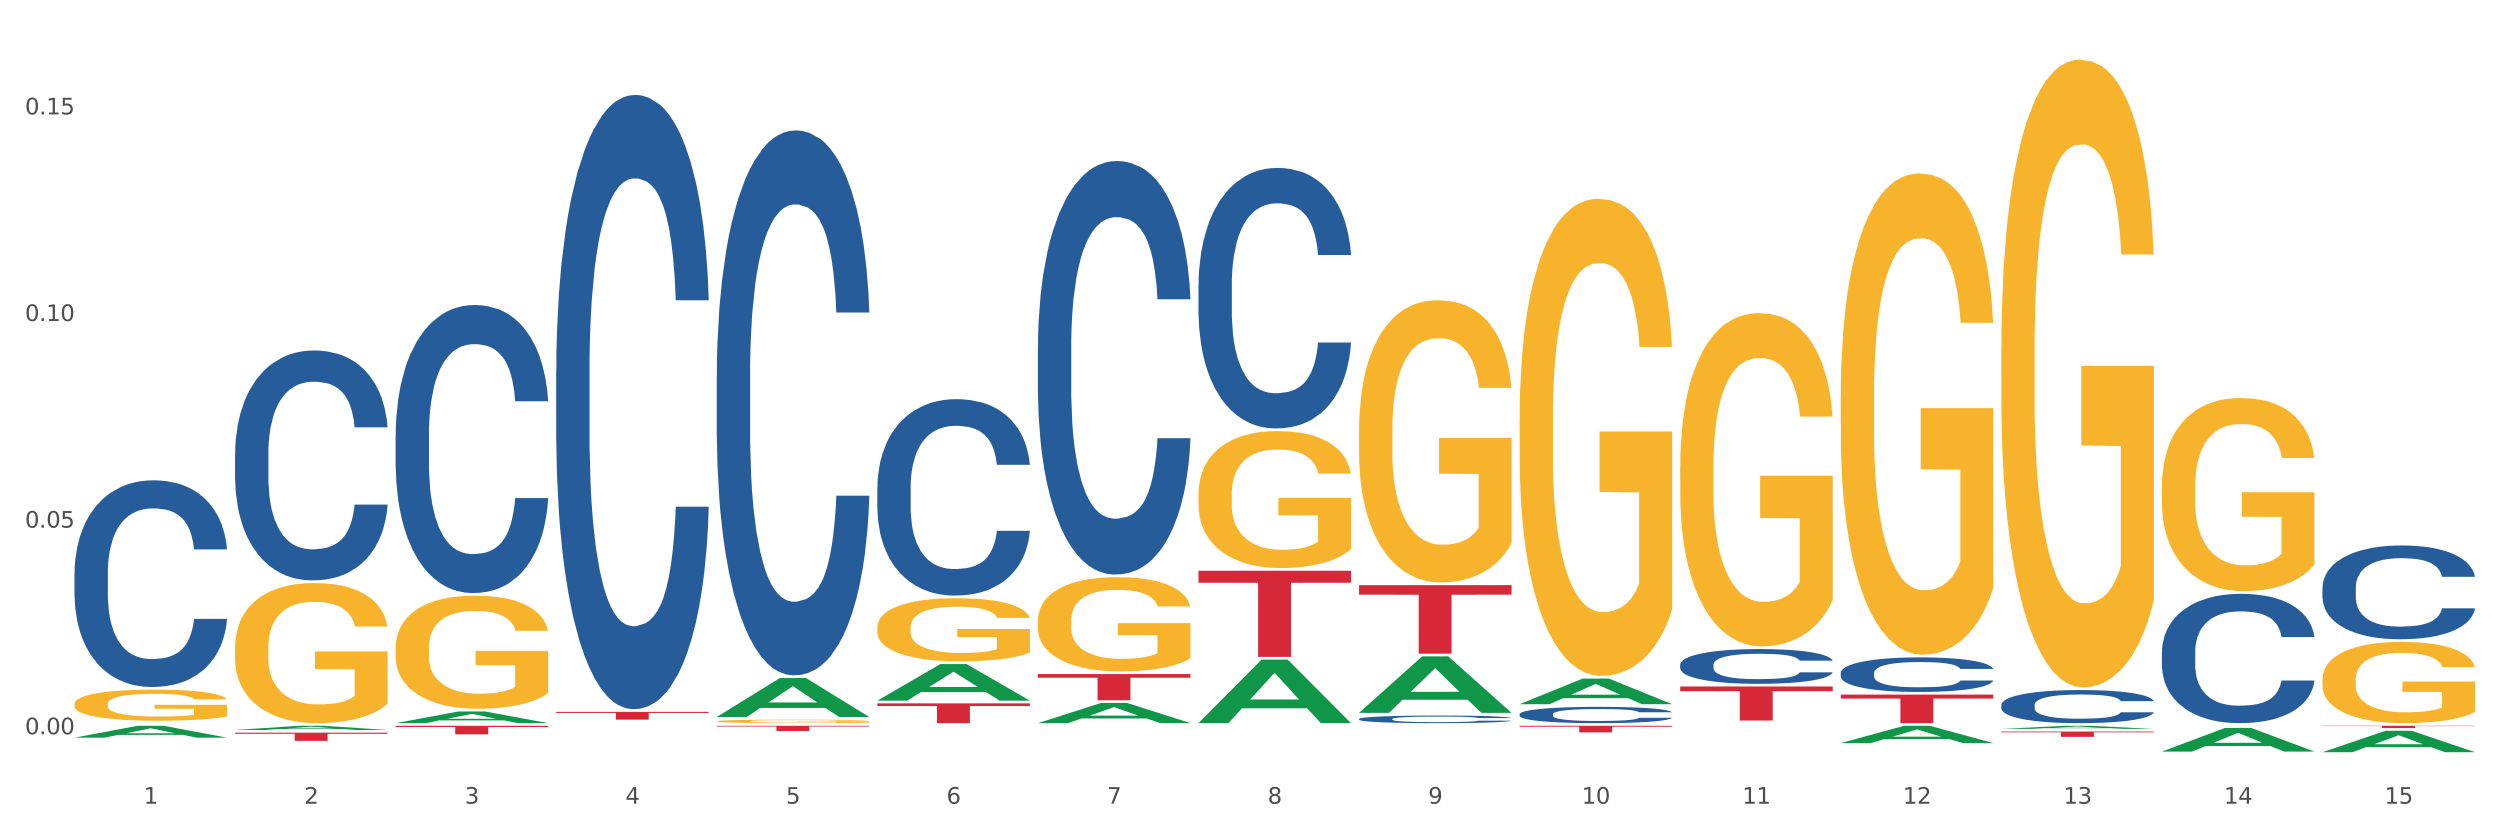 <?xml version="1.0" encoding="utf-8" standalone="no"?>
<!DOCTYPE svg PUBLIC "-//W3C//DTD SVG 1.1//EN"
  "http://www.w3.org/Graphics/SVG/1.1/DTD/svg11.dtd">
<svg xmlns:xlink="http://www.w3.org/1999/xlink" width="1080pt" height="360pt" viewBox="0 0 1080 360" xmlns="http://www.w3.org/2000/svg" version="1.1">
 <rect x="0" y="0" width="1080" height="360" fill="#333333" stroke="none"/>
 <defs>
  <style type="text/css">*{stroke-linejoin: round; stroke-linecap: butt}</style>
 </defs>
 <g id="figure_1">
  <g id="patch_1">
   <path d="M 0 360 
L 1080 360 
L 1080 0 
L 0 0 
z
" style="fill: #ffffff; stroke: #ffffff; stroke-linejoin: miter"/>
  </g>
  <g id="axes_1">
   <g id="matplotlib.axis_1">
    <g id="xtick_1">
     <g id="text_1">
      <!-- 1 -->
      <g style="fill: #4d4d4d" transform="translate(62.07 347.204) scale(0.096 -0.096)">
       <defs>
        <path id="DejaVuSans-31" d="M 794 531 
L 1825 531 
L 1825 4091 
L 703 3866 
L 703 4441 
L 1819 4666 
L 2450 4666 
L 2450 531 
L 3481 531 
L 3481 0 
L 794 0 
L 794 531 
z
" transform="scale(0.016)"/>
       </defs>
       <use xlink:href="#DejaVuSans-31"/>
      </g>
     </g>
    </g>
    <g id="xtick_2">
     <g id="text_2">
      <!-- 2 -->
      <g style="fill: #4d4d4d" transform="translate(131.436 347.204) scale(0.096 -0.096)">
       <defs>
        <path id="DejaVuSans-32" d="M 1228 531 
L 3431 531 
L 3431 0 
L 469 0 
L 469 531 
Q 828 903 1448 1529 
Q 2069 2156 2228 2338 
Q 2531 2678 2651 2914 
Q 2772 3150 2772 3378 
Q 2772 3750 2511 3984 
Q 2250 4219 1831 4219 
Q 1534 4219 1204 4116 
Q 875 4013 500 3803 
L 500 4441 
Q 881 4594 1212 4672 
Q 1544 4750 1819 4750 
Q 2544 4750 2975 4387 
Q 3406 4025 3406 3419 
Q 3406 3131 3298 2873 
Q 3191 2616 2906 2266 
Q 2828 2175 2409 1742 
Q 1991 1309 1228 531 
z
" transform="scale(0.016)"/>
       </defs>
       <use xlink:href="#DejaVuSans-32"/>
      </g>
     </g>
    </g>
    <g id="xtick_3">
     <g id="text_3">
      <!-- 3 -->
      <g style="fill: #4d4d4d" transform="translate(200.802 347.204) scale(0.096 -0.096)">
       <defs>
        <path id="DejaVuSans-33" d="M 2597 2516 
Q 3050 2419 3304 2112 
Q 3559 1806 3559 1356 
Q 3559 666 3084 287 
Q 2609 -91 1734 -91 
Q 1441 -91 1130 -33 
Q 819 25 488 141 
L 488 750 
Q 750 597 1062 519 
Q 1375 441 1716 441 
Q 2309 441 2620 675 
Q 2931 909 2931 1356 
Q 2931 1769 2642 2001 
Q 2353 2234 1838 2234 
L 1294 2234 
L 1294 2753 
L 1863 2753 
Q 2328 2753 2575 2939 
Q 2822 3125 2822 3475 
Q 2822 3834 2567 4026 
Q 2313 4219 1838 4219 
Q 1578 4219 1281 4162 
Q 984 4106 628 3988 
L 628 4550 
Q 988 4650 1302 4700 
Q 1616 4750 1894 4750 
Q 2613 4750 3031 4423 
Q 3450 4097 3450 3541 
Q 3450 3153 3228 2886 
Q 3006 2619 2597 2516 
z
" transform="scale(0.016)"/>
       </defs>
       <use xlink:href="#DejaVuSans-33"/>
      </g>
     </g>
    </g>
    <g id="xtick_4">
     <g id="text_4">
      <!-- 4 -->
      <g style="fill: #4d4d4d" transform="translate(270.169 347.204) scale(0.096 -0.096)">
       <defs>
        <path id="DejaVuSans-34" d="M 2419 4116 
L 825 1625 
L 2419 1625 
L 2419 4116 
z
M 2253 4666 
L 3047 4666 
L 3047 1625 
L 3713 1625 
L 3713 1100 
L 3047 1100 
L 3047 0 
L 2419 0 
L 2419 1100 
L 313 1100 
L 313 1709 
L 2253 4666 
z
" transform="scale(0.016)"/>
       </defs>
       <use xlink:href="#DejaVuSans-34"/>
      </g>
     </g>
    </g>
    <g id="xtick_5">
     <g id="text_5">
      <!-- 5 -->
      <g style="fill: #4d4d4d" transform="translate(339.535 347.204) scale(0.096 -0.096)">
       <defs>
        <path id="DejaVuSans-35" d="M 691 4666 
L 3169 4666 
L 3169 4134 
L 1269 4134 
L 1269 2991 
Q 1406 3038 1543 3061 
Q 1681 3084 1819 3084 
Q 2600 3084 3056 2656 
Q 3513 2228 3513 1497 
Q 3513 744 3044 326 
Q 2575 -91 1722 -91 
Q 1428 -91 1123 -41 
Q 819 9 494 109 
L 494 744 
Q 775 591 1075 516 
Q 1375 441 1709 441 
Q 2250 441 2565 725 
Q 2881 1009 2881 1497 
Q 2881 1984 2565 2268 
Q 2250 2553 1709 2553 
Q 1456 2553 1204 2497 
Q 953 2441 691 2322 
L 691 4666 
z
" transform="scale(0.016)"/>
       </defs>
       <use xlink:href="#DejaVuSans-35"/>
      </g>
     </g>
    </g>
    <g id="xtick_6">
     <g id="text_6">
      <!-- 6 -->
      <g style="fill: #4d4d4d" transform="translate(408.901 347.204) scale(0.096 -0.096)">
       <defs>
        <path id="DejaVuSans-36" d="M 2113 2584 
Q 1688 2584 1439 2293 
Q 1191 2003 1191 1497 
Q 1191 994 1439 701 
Q 1688 409 2113 409 
Q 2538 409 2786 701 
Q 3034 994 3034 1497 
Q 3034 2003 2786 2293 
Q 2538 2584 2113 2584 
z
M 3366 4563 
L 3366 3988 
Q 3128 4100 2886 4159 
Q 2644 4219 2406 4219 
Q 1781 4219 1451 3797 
Q 1122 3375 1075 2522 
Q 1259 2794 1537 2939 
Q 1816 3084 2150 3084 
Q 2853 3084 3261 2657 
Q 3669 2231 3669 1497 
Q 3669 778 3244 343 
Q 2819 -91 2113 -91 
Q 1303 -91 875 529 
Q 447 1150 447 2328 
Q 447 3434 972 4092 
Q 1497 4750 2381 4750 
Q 2619 4750 2861 4703 
Q 3103 4656 3366 4563 
z
" transform="scale(0.016)"/>
       </defs>
       <use xlink:href="#DejaVuSans-36"/>
      </g>
     </g>
    </g>
    <g id="xtick_7">
     <g id="text_7">
      <!-- 7 -->
      <g style="fill: #4d4d4d" transform="translate(478.267 347.204) scale(0.096 -0.096)">
       <defs>
        <path id="DejaVuSans-37" d="M 525 4666 
L 3525 4666 
L 3525 4397 
L 1831 0 
L 1172 0 
L 2766 4134 
L 525 4134 
L 525 4666 
z
" transform="scale(0.016)"/>
       </defs>
       <use xlink:href="#DejaVuSans-37"/>
      </g>
     </g>
    </g>
    <g id="xtick_8">
     <g id="text_8">
      <!-- 8 -->
      <g style="fill: #4d4d4d" transform="translate(547.634 347.204) scale(0.096 -0.096)">
       <defs>
        <path id="DejaVuSans-38" d="M 2034 2216 
Q 1584 2216 1326 1975 
Q 1069 1734 1069 1313 
Q 1069 891 1326 650 
Q 1584 409 2034 409 
Q 2484 409 2743 651 
Q 3003 894 3003 1313 
Q 3003 1734 2745 1975 
Q 2488 2216 2034 2216 
z
M 1403 2484 
Q 997 2584 770 2862 
Q 544 3141 544 3541 
Q 544 4100 942 4425 
Q 1341 4750 2034 4750 
Q 2731 4750 3128 4425 
Q 3525 4100 3525 3541 
Q 3525 3141 3298 2862 
Q 3072 2584 2669 2484 
Q 3125 2378 3379 2068 
Q 3634 1759 3634 1313 
Q 3634 634 3220 271 
Q 2806 -91 2034 -91 
Q 1263 -91 848 271 
Q 434 634 434 1313 
Q 434 1759 690 2068 
Q 947 2378 1403 2484 
z
M 1172 3481 
Q 1172 3119 1398 2916 
Q 1625 2713 2034 2713 
Q 2441 2713 2670 2916 
Q 2900 3119 2900 3481 
Q 2900 3844 2670 4047 
Q 2441 4250 2034 4250 
Q 1625 4250 1398 4047 
Q 1172 3844 1172 3481 
z
" transform="scale(0.016)"/>
       </defs>
       <use xlink:href="#DejaVuSans-38"/>
      </g>
     </g>
    </g>
    <g id="xtick_9">
     <g id="text_9">
      <!-- 9 -->
      <g style="fill: #4d4d4d" transform="translate(617 347.204) scale(0.096 -0.096)">
       <defs>
        <path id="DejaVuSans-39" d="M 703 97 
L 703 672 
Q 941 559 1184 500 
Q 1428 441 1663 441 
Q 2288 441 2617 861 
Q 2947 1281 2994 2138 
Q 2813 1869 2534 1725 
Q 2256 1581 1919 1581 
Q 1219 1581 811 2004 
Q 403 2428 403 3163 
Q 403 3881 828 4315 
Q 1253 4750 1959 4750 
Q 2769 4750 3195 4129 
Q 3622 3509 3622 2328 
Q 3622 1225 3098 567 
Q 2575 -91 1691 -91 
Q 1453 -91 1209 -44 
Q 966 3 703 97 
z
M 1959 2075 
Q 2384 2075 2632 2365 
Q 2881 2656 2881 3163 
Q 2881 3666 2632 3958 
Q 2384 4250 1959 4250 
Q 1534 4250 1286 3958 
Q 1038 3666 1038 3163 
Q 1038 2656 1286 2365 
Q 1534 2075 1959 2075 
z
" transform="scale(0.016)"/>
       </defs>
       <use xlink:href="#DejaVuSans-39"/>
      </g>
     </g>
    </g>
    <g id="xtick_10">
     <g id="text_10">
      <!-- 10 -->
      <g style="fill: #4d4d4d" transform="translate(683.312 347.204) scale(0.096 -0.096)">
       <defs>
        <path id="DejaVuSans-30" d="M 2034 4250 
Q 1547 4250 1301 3770 
Q 1056 3291 1056 2328 
Q 1056 1369 1301 889 
Q 1547 409 2034 409 
Q 2525 409 2770 889 
Q 3016 1369 3016 2328 
Q 3016 3291 2770 3770 
Q 2525 4250 2034 4250 
z
M 2034 4750 
Q 2819 4750 3233 4129 
Q 3647 3509 3647 2328 
Q 3647 1150 3233 529 
Q 2819 -91 2034 -91 
Q 1250 -91 836 529 
Q 422 1150 422 2328 
Q 422 3509 836 4129 
Q 1250 4750 2034 4750 
z
" transform="scale(0.016)"/>
       </defs>
       <use xlink:href="#DejaVuSans-31"/>
       <use xlink:href="#DejaVuSans-30" transform="translate(63.623 0)"/>
      </g>
     </g>
    </g>
    <g id="xtick_11">
     <g id="text_11">
      <!-- 11 -->
      <g style="fill: #4d4d4d" transform="translate(752.678 347.204) scale(0.096 -0.096)">
       <use xlink:href="#DejaVuSans-31"/>
       <use xlink:href="#DejaVuSans-31" transform="translate(63.623 0)"/>
      </g>
     </g>
    </g>
    <g id="xtick_12">
     <g id="text_12">
      <!-- 12 -->
      <g style="fill: #4d4d4d" transform="translate(822.044 347.204) scale(0.096 -0.096)">
       <use xlink:href="#DejaVuSans-31"/>
       <use xlink:href="#DejaVuSans-32" transform="translate(63.623 0)"/>
      </g>
     </g>
    </g>
    <g id="xtick_13">
     <g id="text_13">
      <!-- 13 -->
      <g style="fill: #4d4d4d" transform="translate(891.411 347.204) scale(0.096 -0.096)">
       <use xlink:href="#DejaVuSans-31"/>
       <use xlink:href="#DejaVuSans-33" transform="translate(63.623 0)"/>
      </g>
     </g>
    </g>
    <g id="xtick_14">
     <g id="text_14">
      <!-- 14 -->
      <g style="fill: #4d4d4d" transform="translate(960.777 347.204) scale(0.096 -0.096)">
       <use xlink:href="#DejaVuSans-31"/>
       <use xlink:href="#DejaVuSans-34" transform="translate(63.623 0)"/>
      </g>
     </g>
    </g>
    <g id="xtick_15">
     <g id="text_15">
      <!-- 15 -->
      <g style="fill: #4d4d4d" transform="translate(1030.143 347.204) scale(0.096 -0.096)">
       <use xlink:href="#DejaVuSans-31"/>
       <use xlink:href="#DejaVuSans-35" transform="translate(63.623 0)"/>
      </g>
     </g>
    </g>
    <g id="xtick_16"/>
    <g id="xtick_17"/>
    <g id="xtick_18"/>
    <g id="xtick_19"/>
    <g id="xtick_20"/>
    <g id="xtick_21"/>
    <g id="xtick_22"/>
    <g id="xtick_23"/>
    <g id="xtick_24"/>
    <g id="xtick_25"/>
    <g id="xtick_26"/>
    <g id="xtick_27"/>
    <g id="xtick_28"/>
    <g id="xtick_29"/>
   </g>
   <g id="matplotlib.axis_2">
    <g id="ytick_1">
     <g id="text_16">
      <!-- 0.00 -->
      <g style="fill: #4d4d4d" transform="translate(10.8 317.199) scale(0.096 -0.096)">
       <defs>
        <path id="DejaVuSans-2e" d="M 684 794 
L 1344 794 
L 1344 0 
L 684 0 
L 684 794 
z
" transform="scale(0.016)"/>
       </defs>
       <use xlink:href="#DejaVuSans-30"/>
       <use xlink:href="#DejaVuSans-2e" transform="translate(63.623 0)"/>
       <use xlink:href="#DejaVuSans-30" transform="translate(95.41 0)"/>
       <use xlink:href="#DejaVuSans-30" transform="translate(159.033 0)"/>
      </g>
     </g>
    </g>
    <g id="ytick_2">
     <g id="text_17">
      <!-- 0.05 -->
      <g style="fill: #4d4d4d" transform="translate(10.8 227.942) scale(0.096 -0.096)">
       <use xlink:href="#DejaVuSans-30"/>
       <use xlink:href="#DejaVuSans-2e" transform="translate(63.623 0)"/>
       <use xlink:href="#DejaVuSans-30" transform="translate(95.41 0)"/>
       <use xlink:href="#DejaVuSans-35" transform="translate(159.033 0)"/>
      </g>
     </g>
    </g>
    <g id="ytick_3">
     <g id="text_18">
      <!-- 0.10 -->
      <g style="fill: #4d4d4d" transform="translate(10.8 138.684) scale(0.096 -0.096)">
       <use xlink:href="#DejaVuSans-30"/>
       <use xlink:href="#DejaVuSans-2e" transform="translate(63.623 0)"/>
       <use xlink:href="#DejaVuSans-31" transform="translate(95.41 0)"/>
       <use xlink:href="#DejaVuSans-30" transform="translate(159.033 0)"/>
      </g>
     </g>
    </g>
    <g id="ytick_4">
     <g id="text_19">
      <!-- 0.15 -->
      <g style="fill: #4d4d4d" transform="translate(10.8 49.427) scale(0.096 -0.096)">
       <use xlink:href="#DejaVuSans-30"/>
       <use xlink:href="#DejaVuSans-2e" transform="translate(63.623 0)"/>
       <use xlink:href="#DejaVuSans-31" transform="translate(95.41 0)"/>
       <use xlink:href="#DejaVuSans-35" transform="translate(159.033 0)"/>
      </g>
     </g>
    </g>
    <g id="ytick_5"/>
    <g id="ytick_6"/>
    <g id="ytick_7"/>
   </g>
   <g id="PolyCollection_1">
    <path d="M 32.175 318.656 
L 32.243 318.651 
L 59.417 313.556 
L 70.695 313.552 
L 98.073 318.665 
L 85.029 318.665 
L 79.119 317.475 
L 51.061 317.475 
L 50.857 317.494 
L 45.151 318.665 
L 32.175 318.665 
L 32.175 318.656 
L 54.594 316.764 
L 75.586 316.759 
L 65.192 314.642 
L 65.056 314.632 
L 64.92 314.646 
L 54.526 316.759 
L 54.594 316.764 
L 32.175 318.656 
z
" clip-path="url(#p44c134bb19)" style="fill: #109648"/>
    <path d="M 379.006 210.56 
L 379.084 210.483 
L 379.084 208.313 
L 379.318 205.369 
L 380.175 199.945 
L 381.265 195.838 
L 383.134 191.033 
L 384.147 189.019 
L 385.471 186.772 
L 388.198 183.13 
L 391.313 180.03 
L 393.494 178.326 
L 395.13 177.241 
L 398.791 175.304 
L 400.894 174.451 
L 403.075 173.754 
L 404.945 173.289 
L 408.06 172.747 
L 410.553 172.514 
L 413.435 172.437 
L 415.85 172.514 
L 419.043 172.824 
L 423.717 173.754 
L 425.509 174.296 
L 427.923 175.226 
L 430.416 176.466 
L 432.441 177.706 
L 434.778 179.488 
L 437.193 181.813 
L 439.529 184.757 
L 441.165 187.469 
L 442.489 190.336 
L 443.658 193.823 
L 444.515 197.62 
L 444.904 200.797 
L 430.65 200.797 
L 430.26 197.93 
L 429.481 194.83 
L 428.702 192.738 
L 427.845 191.033 
L 426.521 189.096 
L 425.353 187.857 
L 423.405 186.384 
L 421.614 185.454 
L 420.134 184.912 
L 418.342 184.447 
L 414.526 183.982 
L 411.799 183.982 
L 410.086 184.137 
L 407.982 184.525 
L 406.191 185.067 
L 404.088 185.997 
L 402.452 187.004 
L 400.816 188.321 
L 399.882 189.251 
L 398.479 190.956 
L 397.545 192.351 
L 396.298 194.753 
L 395.597 196.458 
L 394.351 200.874 
L 393.806 204.129 
L 393.572 206.376 
L 393.416 208.856 
L 393.416 220.944 
L 393.884 226.368 
L 394.273 228.692 
L 394.896 231.327 
L 396.065 234.736 
L 397.778 238.068 
L 399.57 240.47 
L 401.05 241.943 
L 402.452 243.027 
L 403.854 243.88 
L 405.568 244.655 
L 406.97 245.12 
L 409.073 245.584 
L 411.566 245.817 
L 413.513 245.817 
L 417.485 245.429 
L 419.277 245.042 
L 420.991 244.5 
L 422.86 243.647 
L 424.34 242.717 
L 425.197 242.02 
L 426.599 240.548 
L 427.69 238.998 
L 428.624 237.216 
L 429.247 235.666 
L 429.948 233.341 
L 430.494 230.707 
L 430.65 229.312 
L 444.904 229.312 
L 444.592 232.102 
L 444.047 234.814 
L 442.957 238.456 
L 442.1 240.548 
L 440.776 243.105 
L 439.374 245.274 
L 437.426 247.677 
L 435.635 249.459 
L 433.765 251.009 
L 431.74 252.403 
L 428.079 254.34 
L 426.755 254.883 
L 423.951 255.813 
L 421.77 256.355 
L 418.576 256.898 
L 415.304 257.207 
L 411.877 257.285 
L 408.839 257.13 
L 405.49 256.665 
L 403.387 256.2 
L 401.05 255.503 
L 398.324 254.418 
L 395.753 253.101 
L 393.339 251.551 
L 391.08 249.769 
L 388.976 247.754 
L 386.25 244.422 
L 384.225 241.168 
L 382.745 238.146 
L 381.732 235.589 
L 380.72 232.334 
L 380.175 230.087 
L 379.318 224.663 
L 379.006 219.626 
L 379.006 210.56 
z
" clip-path="url(#p44c134bb19)" style="fill: #255c99"/>
    <path d="M 309.64 162.11 
L 309.718 161.895 
L 309.718 155.875 
L 309.951 147.705 
L 310.808 132.655 
L 311.899 121.26 
L 313.768 107.931 
L 314.781 102.341 
L 316.105 96.106 
L 318.831 86.001 
L 321.947 77.401 
L 324.128 72.671 
L 325.764 69.661 
L 329.425 64.286 
L 331.528 61.921 
L 333.709 59.986 
L 335.578 58.696 
L 338.694 57.191 
L 341.187 56.546 
L 344.069 56.331 
L 346.484 56.546 
L 349.677 57.406 
L 354.351 59.986 
L 356.142 61.491 
L 358.557 64.071 
L 361.05 67.511 
L 363.075 70.951 
L 365.412 75.896 
L 367.826 82.346 
L 370.163 90.516 
L 371.799 98.041 
L 373.123 105.996 
L 374.291 115.67 
L 375.148 126.205 
L 375.538 135.02 
L 361.283 135.02 
L 360.894 127.065 
L 360.115 118.465 
L 359.336 112.661 
L 358.479 107.931 
L 357.155 102.556 
L 355.987 99.116 
L 354.039 95.031 
L 352.248 92.451 
L 350.768 90.946 
L 348.976 89.656 
L 345.159 88.366 
L 342.433 88.366 
L 340.719 88.796 
L 338.616 89.871 
L 336.825 91.376 
L 334.722 93.956 
L 333.086 96.751 
L 331.45 100.406 
L 330.515 102.986 
L 329.113 107.716 
L 328.179 111.586 
L 326.932 118.25 
L 326.231 122.98 
L 324.985 135.235 
L 324.44 144.265 
L 324.206 150.5 
L 324.05 157.38 
L 324.05 190.919 
L 324.518 205.969 
L 324.907 212.419 
L 325.53 219.729 
L 326.699 229.189 
L 328.412 238.433 
L 330.204 245.098 
L 331.684 249.183 
L 333.086 252.193 
L 334.488 254.558 
L 336.202 256.708 
L 337.604 257.998 
L 339.707 259.288 
L 342.199 259.933 
L 344.147 259.933 
L 348.119 258.858 
L 349.911 257.783 
L 351.624 256.278 
L 353.494 253.913 
L 354.974 251.333 
L 355.831 249.398 
L 357.233 245.313 
L 358.323 241.013 
L 359.258 236.068 
L 359.881 231.768 
L 360.582 225.319 
L 361.127 218.009 
L 361.283 214.139 
L 375.538 214.139 
L 375.226 221.879 
L 374.681 229.404 
L 373.59 239.508 
L 372.734 245.313 
L 371.409 252.408 
L 370.007 258.428 
L 368.06 265.093 
L 366.268 270.038 
L 364.399 274.338 
L 362.374 278.208 
L 358.713 283.583 
L 357.389 285.088 
L 354.584 287.668 
L 352.403 289.173 
L 349.21 290.677 
L 345.938 291.537 
L 342.511 291.752 
L 339.473 291.322 
L 336.124 290.033 
L 334.021 288.743 
L 331.684 286.808 
L 328.957 283.798 
L 326.387 280.143 
L 323.972 275.843 
L 321.713 270.898 
L 319.61 265.308 
L 316.884 256.063 
L 314.859 247.033 
L 313.379 238.648 
L 312.366 231.553 
L 311.354 222.524 
L 310.808 216.289 
L 309.951 201.239 
L 309.64 187.264 
L 309.64 162.11 
z
" clip-path="url(#p44c134bb19)" style="fill: #255c99"/>
    <path d="M 240.274 160.24 
L 240.352 159.997 
L 240.352 153.212 
L 240.585 144.003 
L 241.442 127.039 
L 242.533 114.194 
L 244.402 99.169 
L 245.415 92.868 
L 246.739 85.84 
L 249.465 74.45 
L 252.581 64.756 
L 254.762 59.425 
L 256.398 56.032 
L 260.059 49.974 
L 262.162 47.308 
L 264.343 45.127 
L 266.212 43.673 
L 269.328 41.976 
L 271.821 41.249 
L 274.703 41.007 
L 277.117 41.249 
L 280.311 42.219 
L 284.985 45.127 
L 286.776 46.823 
L 289.191 49.731 
L 291.683 53.609 
L 293.709 57.486 
L 296.045 63.06 
L 298.46 70.33 
L 300.797 79.539 
L 302.433 88.021 
L 303.757 96.988 
L 304.925 107.894 
L 305.782 119.768 
L 306.172 129.704 
L 291.917 129.704 
L 291.528 120.738 
L 290.749 111.044 
L 289.97 104.501 
L 289.113 99.169 
L 287.789 93.111 
L 286.62 89.233 
L 284.673 84.629 
L 282.881 81.72 
L 281.401 80.024 
L 279.61 78.57 
L 275.793 77.116 
L 273.067 77.116 
L 271.353 77.601 
L 269.25 78.812 
L 267.458 80.509 
L 265.355 83.417 
L 263.72 86.567 
L 262.084 90.687 
L 261.149 93.595 
L 259.747 98.927 
L 258.812 103.289 
L 257.566 110.802 
L 256.865 116.133 
L 255.619 129.947 
L 255.073 140.125 
L 254.84 147.153 
L 254.684 154.908 
L 254.684 192.713 
L 255.151 209.677 
L 255.541 216.948 
L 256.164 225.187 
L 257.332 235.851 
L 259.046 246.271 
L 260.838 253.784 
L 262.318 258.388 
L 263.72 261.781 
L 265.122 264.447 
L 266.835 266.87 
L 268.237 268.324 
L 270.341 269.779 
L 272.833 270.506 
L 274.78 270.506 
L 278.753 269.294 
L 280.545 268.082 
L 282.258 266.386 
L 284.128 263.72 
L 285.608 260.812 
L 286.465 258.631 
L 287.867 254.026 
L 288.957 249.179 
L 289.892 243.605 
L 290.515 238.759 
L 291.216 231.488 
L 291.761 223.249 
L 291.917 218.887 
L 306.172 218.887 
L 305.86 227.611 
L 305.315 236.093 
L 304.224 247.483 
L 303.367 254.026 
L 302.043 262.024 
L 300.641 268.809 
L 298.694 276.322 
L 296.902 281.896 
L 295.033 286.743 
L 293.008 291.105 
L 289.347 297.163 
L 288.022 298.86 
L 285.218 301.768 
L 283.037 303.464 
L 279.844 305.161 
L 276.572 306.13 
L 273.145 306.372 
L 270.107 305.888 
L 266.757 304.434 
L 264.654 302.979 
L 262.318 300.798 
L 259.591 297.406 
L 257.021 293.286 
L 254.606 288.439 
L 252.347 282.865 
L 250.244 276.564 
L 247.518 266.143 
L 245.493 255.965 
L 244.013 246.514 
L 243 238.516 
L 241.987 228.338 
L 241.442 221.31 
L 240.585 204.346 
L 240.274 188.594 
L 240.274 160.24 
z
" clip-path="url(#p44c134bb19)" style="fill: #255c99"/>
    <path d="M 170.907 187.668 
L 170.985 187.554 
L 170.985 184.373 
L 171.219 180.055 
L 172.076 172.1 
L 173.166 166.078 
L 175.036 159.033 
L 176.048 156.078 
L 177.373 152.783 
L 180.099 147.442 
L 183.215 142.897 
L 185.396 140.397 
L 187.031 138.806 
L 190.692 135.965 
L 192.796 134.715 
L 194.977 133.693 
L 196.846 133.011 
L 199.962 132.216 
L 202.454 131.875 
L 205.336 131.761 
L 207.751 131.875 
L 210.945 132.329 
L 215.618 133.693 
L 217.41 134.488 
L 219.825 135.852 
L 222.317 137.67 
L 224.342 139.488 
L 226.679 142.102 
L 229.094 145.511 
L 231.431 149.829 
L 233.066 153.806 
L 234.391 158.01 
L 235.559 163.124 
L 236.416 168.692 
L 236.805 173.35 
L 222.551 173.35 
L 222.161 169.146 
L 221.382 164.601 
L 220.604 161.533 
L 219.747 159.033 
L 218.422 156.192 
L 217.254 154.374 
L 215.307 152.215 
L 213.515 150.851 
L 212.035 150.056 
L 210.244 149.374 
L 206.427 148.692 
L 203.701 148.692 
L 201.987 148.919 
L 199.884 149.488 
L 198.092 150.283 
L 195.989 151.647 
L 194.353 153.124 
L 192.718 155.056 
L 191.783 156.419 
L 190.381 158.919 
L 189.446 160.965 
L 188.2 164.487 
L 187.499 166.987 
L 186.252 173.464 
L 185.707 178.237 
L 185.474 181.532 
L 185.318 185.168 
L 185.318 202.895 
L 185.785 210.849 
L 186.175 214.258 
L 186.798 218.122 
L 187.966 223.121 
L 189.68 228.008 
L 191.471 231.53 
L 192.951 233.689 
L 194.353 235.28 
L 195.755 236.53 
L 197.469 237.666 
L 198.871 238.348 
L 200.974 239.03 
L 203.467 239.371 
L 205.414 239.371 
L 209.387 238.803 
L 211.178 238.234 
L 212.892 237.439 
L 214.761 236.189 
L 216.241 234.825 
L 217.098 233.803 
L 218.5 231.644 
L 219.591 229.371 
L 220.526 226.758 
L 221.149 224.485 
L 221.85 221.076 
L 222.395 217.212 
L 222.551 215.167 
L 236.805 215.167 
L 236.494 219.258 
L 235.949 223.235 
L 234.858 228.576 
L 234.001 231.644 
L 232.677 235.394 
L 231.275 238.575 
L 229.328 242.098 
L 227.536 244.711 
L 225.667 246.984 
L 223.641 249.029 
L 219.98 251.87 
L 218.656 252.666 
L 215.852 254.029 
L 213.671 254.825 
L 210.477 255.62 
L 207.206 256.075 
L 203.779 256.188 
L 200.741 255.961 
L 197.391 255.279 
L 195.288 254.597 
L 192.951 253.575 
L 190.225 251.984 
L 187.655 250.052 
L 185.24 247.78 
L 182.981 245.166 
L 180.878 242.212 
L 178.152 237.325 
L 176.126 232.553 
L 174.646 228.121 
L 173.634 224.371 
L 172.621 219.599 
L 172.076 216.303 
L 171.219 208.349 
L 170.907 200.963 
L 170.907 187.668 
z
" clip-path="url(#p44c134bb19)" style="fill: #255c99"/>
    <path d="M 101.541 196.036 
L 101.619 195.945 
L 101.619 193.405 
L 101.853 189.959 
L 102.71 183.61 
L 103.8 178.803 
L 105.67 173.179 
L 106.682 170.821 
L 108.006 168.191 
L 110.733 163.928 
L 113.848 160.3 
L 116.029 158.305 
L 117.665 157.035 
L 121.326 154.767 
L 123.429 153.77 
L 125.61 152.953 
L 127.48 152.409 
L 130.595 151.774 
L 133.088 151.502 
L 135.97 151.412 
L 138.385 151.502 
L 141.578 151.865 
L 146.252 152.953 
L 148.044 153.588 
L 150.458 154.677 
L 152.951 156.128 
L 154.976 157.579 
L 157.313 159.665 
L 159.728 162.386 
L 162.064 165.833 
L 163.7 169.007 
L 165.024 172.363 
L 166.193 176.445 
L 167.05 180.889 
L 167.439 184.608 
L 153.185 184.608 
L 152.795 181.252 
L 152.016 177.624 
L 151.237 175.175 
L 150.38 173.179 
L 149.056 170.912 
L 147.888 169.461 
L 145.941 167.737 
L 144.149 166.649 
L 142.669 166.014 
L 140.877 165.47 
L 137.061 164.926 
L 134.334 164.926 
L 132.621 165.107 
L 130.518 165.561 
L 128.726 166.196 
L 126.623 167.284 
L 124.987 168.463 
L 123.351 170.005 
L 122.417 171.093 
L 121.015 173.089 
L 120.08 174.721 
L 118.834 177.533 
L 118.133 179.528 
L 116.886 184.698 
L 116.341 188.508 
L 116.107 191.138 
L 115.952 194.04 
L 115.952 208.189 
L 116.419 214.538 
L 116.808 217.259 
L 117.431 220.343 
L 118.6 224.334 
L 120.314 228.234 
L 122.105 231.046 
L 123.585 232.769 
L 124.987 234.039 
L 126.389 235.036 
L 128.103 235.943 
L 129.505 236.488 
L 131.608 237.032 
L 134.101 237.304 
L 136.048 237.304 
L 140.021 236.85 
L 141.812 236.397 
L 143.526 235.762 
L 145.395 234.764 
L 146.875 233.676 
L 147.732 232.86 
L 149.134 231.136 
L 150.225 229.322 
L 151.159 227.236 
L 151.783 225.422 
L 152.484 222.701 
L 153.029 219.618 
L 153.185 217.985 
L 167.439 217.985 
L 167.128 221.25 
L 166.582 224.425 
L 165.492 228.688 
L 164.635 231.136 
L 163.311 234.129 
L 161.909 236.669 
L 159.961 239.481 
L 158.17 241.567 
L 156.3 243.381 
L 154.275 245.013 
L 150.614 247.281 
L 149.29 247.916 
L 146.486 249.004 
L 144.305 249.639 
L 141.111 250.274 
L 137.84 250.637 
L 134.412 250.727 
L 131.374 250.546 
L 128.025 250.002 
L 125.922 249.458 
L 123.585 248.641 
L 120.859 247.372 
L 118.288 245.83 
L 115.874 244.016 
L 113.615 241.93 
L 111.512 239.571 
L 108.785 235.671 
L 106.76 231.862 
L 105.28 228.325 
L 104.267 225.332 
L 103.255 221.522 
L 102.71 218.892 
L 101.853 212.543 
L 101.541 206.648 
L 101.541 196.036 
z
" clip-path="url(#p44c134bb19)" style="fill: #255c99"/>
    <path d="M 32.175 304.133 
L 32.253 304.121 
L 32.253 303.679 
L 32.408 303.299 
L 33.186 302.38 
L 34.353 301.62 
L 35.209 301.215 
L 36.065 300.884 
L 37.076 300.553 
L 38.321 300.21 
L 40.578 299.707 
L 41.978 299.45 
L 43.69 299.18 
L 46.802 298.788 
L 49.058 298.567 
L 51.392 298.383 
L 55.204 298.162 
L 57.694 298.064 
L 60.339 297.991 
L 63.529 297.942 
L 65.941 297.929 
L 71.231 297.966 
L 75.744 298.077 
L 77.922 298.162 
L 80.723 298.309 
L 82.201 298.408 
L 84.613 298.604 
L 87.103 298.861 
L 88.815 299.082 
L 91.382 299.499 
L 93.327 299.916 
L 95.116 300.43 
L 96.05 300.786 
L 96.75 301.117 
L 97.373 301.497 
L 97.995 302.098 
L 83.991 302.098 
L 83.446 301.669 
L 82.59 301.264 
L 81.346 300.872 
L 80.256 300.627 
L 78.389 300.32 
L 76.677 300.124 
L 74.888 299.977 
L 72.71 299.854 
L 70.998 299.793 
L 68.586 299.744 
L 63.84 299.756 
L 60.65 299.854 
L 58.472 299.977 
L 57.071 300.087 
L 55.827 300.21 
L 54.426 300.381 
L 52.792 300.639 
L 51.625 300.872 
L 50.458 301.166 
L 49.525 301.46 
L 48.669 301.804 
L 47.969 302.171 
L 47.424 302.551 
L 46.957 303.017 
L 46.568 303.79 
L 46.568 305.469 
L 46.724 305.849 
L 47.113 306.352 
L 47.58 306.732 
L 48.358 307.186 
L 49.058 307.492 
L 50.381 307.934 
L 51.859 308.301 
L 53.026 308.534 
L 54.193 308.73 
L 56.216 309 
L 58.472 309.221 
L 60.417 309.356 
L 63.062 309.478 
L 64.852 309.527 
L 66.408 309.552 
L 70.22 309.552 
L 72.943 309.515 
L 75.977 309.429 
L 78.311 309.319 
L 80.256 309.184 
L 82.435 308.963 
L 83.835 308.755 
L 83.835 306.193 
L 66.719 306.18 
L 66.719 304.476 
L 98.073 304.476 
L 98.073 309.478 
L 96.75 309.736 
L 95.272 309.969 
L 93.716 310.177 
L 91.382 310.435 
L 88.581 310.68 
L 86.091 310.851 
L 83.446 310.998 
L 80.334 311.133 
L 76.288 311.256 
L 73.799 311.305 
L 70.687 311.342 
L 67.03 311.354 
L 63.84 311.329 
L 60.728 311.268 
L 57.461 311.158 
L 54.271 310.998 
L 51.859 310.839 
L 49.447 310.643 
L 46.879 310.385 
L 44.857 310.14 
L 43.301 309.92 
L 41.589 309.638 
L 39.722 309.27 
L 38.321 308.939 
L 37.076 308.596 
L 35.754 308.154 
L 34.82 307.774 
L 33.887 307.296 
L 33.342 306.94 
L 32.72 306.389 
L 32.253 305.616 
L 32.175 304.133 
z
" clip-path="url(#p44c134bb19)" style="fill: #f7b32b"/>
    <path d="M 101.541 316.504 
L 167.439 316.504 
L 167.439 316.997 
L 141.517 317 
L 141.517 320.049 
L 127.307 320.049 
L 127.307 317 
L 101.541 316.997 
L 101.541 316.508 
L 101.541 316.504 
z
" clip-path="url(#p44c134bb19)" style="fill: #d62839"/>
    <path d="M 170.907 313.552 
L 236.805 313.552 
L 236.805 314.062 
L 210.883 314.066 
L 210.883 317.225 
L 196.673 317.225 
L 196.673 314.066 
L 170.907 314.062 
L 170.907 313.555 
L 170.907 313.552 
z
" clip-path="url(#p44c134bb19)" style="fill: #d62839"/>
    <path d="M 240.274 307.523 
L 306.172 307.523 
L 306.172 307.99 
L 280.25 307.993 
L 280.25 310.883 
L 266.039 310.883 
L 266.039 307.993 
L 240.274 307.99 
L 240.274 307.527 
L 240.274 307.523 
z
" clip-path="url(#p44c134bb19)" style="fill: #d62839"/>
    <path d="M 309.64 313.552 
L 375.538 313.552 
L 375.538 313.864 
L 349.616 313.866 
L 349.616 315.797 
L 335.406 315.797 
L 335.406 313.866 
L 309.64 313.864 
L 309.64 313.554 
L 309.64 313.552 
z
" clip-path="url(#p44c134bb19)" style="fill: #d62839"/>
    <path d="M 379.006 303.828 
L 444.904 303.828 
L 444.904 305.019 
L 418.982 305.027 
L 418.982 312.4 
L 404.772 312.4 
L 404.772 305.027 
L 379.006 305.019 
L 379.006 303.836 
L 379.006 303.828 
z
" clip-path="url(#p44c134bb19)" style="fill: #d62839"/>
    <path d="M 448.372 291.202 
L 514.27 291.202 
L 514.27 292.775 
L 488.348 292.785 
L 488.348 302.516 
L 474.138 302.516 
L 474.138 292.785 
L 448.372 292.775 
L 448.372 291.213 
L 448.372 291.202 
z
" clip-path="url(#p44c134bb19)" style="fill: #d62839"/>
    <path d="M 517.739 246.555 
L 583.636 246.555 
L 583.636 251.727 
L 557.715 251.762 
L 557.715 283.776 
L 543.504 283.776 
L 543.504 251.762 
L 517.739 251.727 
L 517.739 246.59 
L 517.739 246.555 
z
" clip-path="url(#p44c134bb19)" style="fill: #d62839"/>
    <path d="M 587.105 252.779 
L 653.003 252.779 
L 653.003 256.894 
L 627.081 256.922 
L 627.081 282.395 
L 612.871 282.395 
L 612.871 256.922 
L 587.105 256.894 
L 587.105 252.807 
L 587.105 252.779 
z
" clip-path="url(#p44c134bb19)" style="fill: #d62839"/>
    <path d="M 656.471 313.552 
L 722.369 313.552 
L 722.369 313.946 
L 696.447 313.948 
L 696.447 316.389 
L 682.237 316.389 
L 682.237 313.948 
L 656.471 313.946 
L 656.471 313.554 
L 656.471 313.552 
z
" clip-path="url(#p44c134bb19)" style="fill: #d62839"/>
    <path d="M 725.837 296.559 
L 791.735 296.559 
L 791.735 298.605 
L 765.813 298.618 
L 765.813 311.281 
L 751.603 311.281 
L 751.603 298.618 
L 725.837 298.605 
L 725.837 296.573 
L 725.837 296.559 
z
" clip-path="url(#p44c134bb19)" style="fill: #d62839"/>
    <path d="M 795.203 300.07 
L 861.101 300.07 
L 861.101 301.783 
L 835.179 301.795 
L 835.179 312.4 
L 820.969 312.4 
L 820.969 301.795 
L 795.203 301.783 
L 795.203 300.081 
L 795.203 300.07 
z
" clip-path="url(#p44c134bb19)" style="fill: #d62839"/>
    <path d="M 448.372 149.827 
L 448.45 149.664 
L 448.45 145.096 
L 448.684 138.896 
L 449.541 127.476 
L 450.631 118.829 
L 452.501 108.714 
L 453.513 104.472 
L 454.837 99.741 
L 457.564 92.073 
L 460.679 85.547 
L 462.861 81.958 
L 464.496 79.674 
L 468.157 75.595 
L 470.26 73.801 
L 472.441 72.332 
L 474.311 71.353 
L 477.427 70.211 
L 479.919 69.722 
L 482.801 69.559 
L 485.216 69.722 
L 488.41 70.374 
L 493.083 72.332 
L 494.875 73.474 
L 497.289 75.432 
L 499.782 78.042 
L 501.807 80.653 
L 504.144 84.405 
L 506.559 89.3 
L 508.896 95.499 
L 510.531 101.209 
L 511.856 107.246 
L 513.024 114.587 
L 513.881 122.582 
L 514.27 129.271 
L 500.016 129.271 
L 499.626 123.234 
L 498.847 116.708 
L 498.068 112.303 
L 497.212 108.714 
L 495.887 104.635 
L 494.719 102.025 
L 492.772 98.925 
L 490.98 96.967 
L 489.5 95.825 
L 487.709 94.847 
L 483.892 93.868 
L 481.165 93.868 
L 479.452 94.194 
L 477.349 95.01 
L 475.557 96.152 
L 473.454 98.109 
L 471.818 100.23 
L 470.183 103.004 
L 469.248 104.962 
L 467.846 108.551 
L 466.911 111.488 
L 465.665 116.545 
L 464.964 120.134 
L 463.717 129.434 
L 463.172 136.286 
L 462.938 141.017 
L 462.783 146.238 
L 462.783 171.689 
L 463.25 183.109 
L 463.639 188.004 
L 464.263 193.551 
L 465.431 200.729 
L 467.145 207.744 
L 468.936 212.802 
L 470.416 215.902 
L 471.818 218.186 
L 473.22 219.98 
L 474.934 221.612 
L 476.336 222.591 
L 478.439 223.57 
L 480.932 224.059 
L 482.879 224.059 
L 486.852 223.243 
L 488.643 222.428 
L 490.357 221.286 
L 492.226 219.491 
L 493.706 217.533 
L 494.563 216.065 
L 495.965 212.965 
L 497.056 209.702 
L 497.99 205.95 
L 498.614 202.687 
L 499.315 197.792 
L 499.86 192.245 
L 500.016 189.309 
L 514.27 189.309 
L 513.959 195.182 
L 513.413 200.892 
L 512.323 208.56 
L 511.466 212.965 
L 510.142 218.349 
L 508.74 222.917 
L 506.792 227.975 
L 505.001 231.727 
L 503.131 234.99 
L 501.106 237.927 
L 497.445 242.005 
L 496.121 243.147 
L 493.317 245.105 
L 491.136 246.247 
L 487.942 247.389 
L 484.671 248.042 
L 481.243 248.205 
L 478.206 247.879 
L 474.856 246.9 
L 472.753 245.921 
L 470.416 244.453 
L 467.69 242.168 
L 465.119 239.395 
L 462.705 236.132 
L 460.446 232.38 
L 458.343 228.138 
L 455.616 221.122 
L 453.591 214.27 
L 452.111 207.908 
L 451.099 202.524 
L 450.086 195.672 
L 449.541 190.94 
L 448.684 179.52 
L 448.372 168.915 
L 448.372 149.827 
z
" clip-path="url(#p44c134bb19)" style="fill: #255c99"/>
    <path d="M 517.739 123.111 
L 517.816 123.008 
L 517.816 120.13 
L 518.05 116.225 
L 518.907 109.03 
L 519.997 103.583 
L 521.867 97.211 
L 522.88 94.539 
L 524.204 91.558 
L 526.93 86.728 
L 530.046 82.617 
L 532.227 80.356 
L 533.863 78.917 
L 537.523 76.347 
L 539.627 75.217 
L 541.808 74.292 
L 543.677 73.675 
L 546.793 72.956 
L 549.285 72.647 
L 552.167 72.545 
L 554.582 72.647 
L 557.776 73.058 
L 562.449 74.292 
L 564.241 75.011 
L 566.656 76.244 
L 569.148 77.889 
L 571.173 79.533 
L 573.51 81.897 
L 575.925 84.981 
L 578.262 88.886 
L 579.898 92.483 
L 581.222 96.286 
L 582.39 100.911 
L 583.247 105.947 
L 583.636 110.161 
L 569.382 110.161 
L 568.992 106.358 
L 568.214 102.247 
L 567.435 99.472 
L 566.578 97.211 
L 565.254 94.642 
L 564.085 92.997 
L 562.138 91.044 
L 560.346 89.811 
L 558.866 89.092 
L 557.075 88.475 
L 553.258 87.858 
L 550.532 87.858 
L 548.818 88.064 
L 546.715 88.578 
L 544.923 89.297 
L 542.82 90.53 
L 541.184 91.867 
L 539.549 93.614 
L 538.614 94.847 
L 537.212 97.108 
L 536.277 98.958 
L 535.031 102.144 
L 534.33 104.405 
L 533.084 110.264 
L 532.538 114.58 
L 532.305 117.561 
L 532.149 120.85 
L 532.149 136.883 
L 532.616 144.077 
L 533.006 147.161 
L 533.629 150.655 
L 534.797 155.177 
L 536.511 159.597 
L 538.302 162.783 
L 539.782 164.735 
L 541.184 166.174 
L 542.587 167.305 
L 544.3 168.333 
L 545.702 168.949 
L 547.805 169.566 
L 550.298 169.874 
L 552.245 169.874 
L 556.218 169.36 
L 558.009 168.846 
L 559.723 168.127 
L 561.593 166.996 
L 563.073 165.763 
L 563.929 164.838 
L 565.331 162.885 
L 566.422 160.83 
L 567.357 158.466 
L 567.98 156.41 
L 568.681 153.327 
L 569.226 149.833 
L 569.382 147.983 
L 583.636 147.983 
L 583.325 151.683 
L 582.78 155.28 
L 581.689 160.11 
L 580.832 162.885 
L 579.508 166.277 
L 578.106 169.155 
L 576.159 172.341 
L 574.367 174.705 
L 572.498 176.76 
L 570.472 178.61 
L 566.811 181.18 
L 565.487 181.899 
L 562.683 183.132 
L 560.502 183.852 
L 557.308 184.571 
L 554.037 184.982 
L 550.61 185.085 
L 547.572 184.88 
L 544.222 184.263 
L 542.119 183.646 
L 539.782 182.721 
L 537.056 181.282 
L 534.486 179.535 
L 532.071 177.48 
L 529.812 175.116 
L 527.709 172.444 
L 524.983 168.024 
L 522.957 163.708 
L 521.477 159.699 
L 520.465 156.308 
L 519.452 151.991 
L 518.907 149.011 
L 518.05 141.816 
L 517.739 135.136 
L 517.739 123.111 
z
" clip-path="url(#p44c134bb19)" style="fill: #255c99"/>
    <path d="M 587.105 310.593 
L 587.183 310.59 
L 587.183 310.506 
L 587.416 310.392 
L 588.273 310.182 
L 589.364 310.023 
L 591.233 309.837 
L 592.246 309.759 
L 593.57 309.672 
L 596.296 309.532 
L 599.412 309.412 
L 601.593 309.346 
L 603.229 309.304 
L 606.89 309.229 
L 608.993 309.196 
L 611.174 309.169 
L 613.043 309.151 
L 616.159 309.13 
L 618.652 309.121 
L 621.534 309.118 
L 623.948 309.121 
L 627.142 309.133 
L 631.816 309.169 
L 633.607 309.19 
L 636.022 309.226 
L 638.514 309.274 
L 640.54 309.322 
L 642.877 309.391 
L 645.291 309.481 
L 647.628 309.594 
L 649.264 309.699 
L 650.588 309.81 
L 651.756 309.945 
L 652.613 310.092 
L 653.003 310.215 
L 638.748 310.215 
L 638.359 310.104 
L 637.58 309.984 
L 636.801 309.903 
L 635.944 309.837 
L 634.62 309.762 
L 633.451 309.714 
L 631.504 309.657 
L 629.713 309.621 
L 628.233 309.6 
L 626.441 309.582 
L 622.624 309.564 
L 619.898 309.564 
L 618.184 309.57 
L 616.081 309.585 
L 614.29 309.606 
L 612.186 309.642 
L 610.551 309.681 
L 608.915 309.732 
L 607.98 309.768 
L 606.578 309.834 
L 605.643 309.888 
L 604.397 309.981 
L 603.696 310.047 
L 602.45 310.218 
L 601.905 310.344 
L 601.671 310.431 
L 601.515 310.527 
L 601.515 310.994 
L 601.982 311.204 
L 602.372 311.294 
L 602.995 311.396 
L 604.163 311.528 
L 605.877 311.657 
L 607.669 311.75 
L 609.149 311.807 
L 610.551 311.849 
L 611.953 311.882 
L 613.666 311.912 
L 615.069 311.93 
L 617.172 311.948 
L 619.664 311.957 
L 621.612 311.957 
L 625.584 311.942 
L 627.376 311.927 
L 629.089 311.906 
L 630.959 311.873 
L 632.439 311.837 
L 633.296 311.81 
L 634.698 311.753 
L 635.788 311.693 
L 636.723 311.624 
L 637.346 311.564 
L 638.047 311.474 
L 638.592 311.372 
L 638.748 311.318 
L 653.003 311.318 
L 652.691 311.426 
L 652.146 311.531 
L 651.055 311.672 
L 650.199 311.753 
L 648.874 311.852 
L 647.472 311.936 
L 645.525 312.029 
L 643.733 312.098 
L 641.864 312.158 
L 639.839 312.211 
L 636.178 312.286 
L 634.853 312.307 
L 632.049 312.343 
L 629.868 312.364 
L 626.675 312.385 
L 623.403 312.397 
L 619.976 312.4 
L 616.938 312.394 
L 613.589 312.376 
L 611.485 312.358 
L 609.149 312.331 
L 606.422 312.289 
L 603.852 312.238 
L 601.437 312.179 
L 599.178 312.11 
L 597.075 312.032 
L 594.349 311.903 
L 592.324 311.777 
L 590.844 311.66 
L 589.831 311.561 
L 588.818 311.435 
L 588.273 311.348 
L 587.416 311.138 
L 587.105 310.943 
L 587.105 310.593 
z
" clip-path="url(#p44c134bb19)" style="fill: #255c99"/>
    <path d="M 656.471 308.522 
L 656.549 308.515 
L 656.549 308.335 
L 656.783 308.091 
L 657.639 307.641 
L 658.73 307.3 
L 660.599 306.901 
L 661.612 306.734 
L 662.936 306.547 
L 665.662 306.245 
L 668.778 305.987 
L 670.959 305.846 
L 672.595 305.756 
L 676.256 305.595 
L 678.359 305.524 
L 680.54 305.466 
L 682.41 305.428 
L 685.525 305.383 
L 688.018 305.364 
L 690.9 305.357 
L 693.315 305.364 
L 696.508 305.389 
L 701.182 305.466 
L 702.973 305.511 
L 705.388 305.589 
L 707.881 305.692 
L 709.906 305.795 
L 712.243 305.942 
L 714.657 306.135 
L 716.994 306.38 
L 718.63 306.605 
L 719.954 306.843 
L 721.123 307.132 
L 721.979 307.448 
L 722.369 307.711 
L 708.114 307.711 
L 707.725 307.473 
L 706.946 307.216 
L 706.167 307.042 
L 705.31 306.901 
L 703.986 306.74 
L 702.818 306.637 
L 700.87 306.515 
L 699.079 306.438 
L 697.599 306.393 
L 695.807 306.354 
L 691.99 306.316 
L 689.264 306.316 
L 687.55 306.328 
L 685.447 306.361 
L 683.656 306.406 
L 681.553 306.483 
L 679.917 306.566 
L 678.281 306.676 
L 677.346 306.753 
L 675.944 306.894 
L 675.01 307.01 
L 673.763 307.21 
L 673.062 307.351 
L 671.816 307.718 
L 671.271 307.988 
L 671.037 308.174 
L 670.881 308.38 
L 670.881 309.384 
L 671.349 309.834 
L 671.738 310.027 
L 672.361 310.246 
L 673.53 310.529 
L 675.243 310.805 
L 677.035 311.005 
L 678.515 311.127 
L 679.917 311.217 
L 681.319 311.288 
L 683.033 311.352 
L 684.435 311.391 
L 686.538 311.429 
L 689.03 311.448 
L 690.978 311.448 
L 694.95 311.416 
L 696.742 311.384 
L 698.456 311.339 
L 700.325 311.268 
L 701.805 311.191 
L 702.662 311.133 
L 704.064 311.011 
L 705.154 310.882 
L 706.089 310.734 
L 706.712 310.606 
L 707.413 310.413 
L 707.959 310.194 
L 708.114 310.078 
L 722.369 310.078 
L 722.057 310.31 
L 721.512 310.535 
L 720.422 310.837 
L 719.565 311.011 
L 718.241 311.223 
L 716.838 311.403 
L 714.891 311.603 
L 713.1 311.751 
L 711.23 311.879 
L 709.205 311.995 
L 705.544 312.156 
L 704.22 312.201 
L 701.416 312.278 
L 699.235 312.323 
L 696.041 312.368 
L 692.769 312.394 
L 689.342 312.4 
L 686.304 312.387 
L 682.955 312.349 
L 680.852 312.31 
L 678.515 312.252 
L 675.789 312.162 
L 673.218 312.053 
L 670.803 311.924 
L 668.544 311.776 
L 666.441 311.609 
L 663.715 311.333 
L 661.69 311.062 
L 660.21 310.812 
L 659.197 310.599 
L 658.185 310.329 
L 657.639 310.143 
L 656.783 309.692 
L 656.471 309.274 
L 656.471 308.522 
z
" clip-path="url(#p44c134bb19)" style="fill: #255c99"/>
    <path d="M 101.541 279.846 
L 101.619 279.79 
L 101.619 277.801 
L 101.775 276.087 
L 102.553 271.942 
L 103.72 268.515 
L 104.575 266.691 
L 105.431 265.199 
L 106.443 263.707 
L 107.688 262.159 
L 109.944 259.893 
L 111.344 258.732 
L 113.056 257.516 
L 116.168 255.748 
L 118.424 254.753 
L 120.758 253.924 
L 124.57 252.929 
L 127.06 252.487 
L 129.705 252.155 
L 132.895 251.934 
L 135.307 251.879 
L 140.598 252.044 
L 145.11 252.542 
L 147.289 252.929 
L 150.089 253.592 
L 151.568 254.034 
L 153.979 254.919 
L 156.469 256.079 
L 158.181 257.074 
L 160.748 258.953 
L 162.693 260.833 
L 164.483 263.154 
L 165.416 264.757 
L 166.117 266.249 
L 166.739 267.963 
L 167.361 270.671 
L 153.357 270.671 
L 152.812 268.736 
L 151.957 266.912 
L 150.712 265.144 
L 149.623 264.038 
L 147.755 262.656 
L 146.044 261.772 
L 144.254 261.109 
L 142.076 260.556 
L 140.364 260.28 
L 137.952 260.059 
L 133.206 260.114 
L 130.017 260.556 
L 127.838 261.109 
L 126.438 261.606 
L 125.193 262.159 
L 123.792 262.933 
L 122.159 264.094 
L 120.992 265.144 
L 119.825 266.47 
L 118.891 267.797 
L 118.035 269.344 
L 117.335 271.002 
L 116.79 272.716 
L 116.324 274.816 
L 115.935 278.298 
L 115.935 285.87 
L 116.09 287.584 
L 116.479 289.85 
L 116.946 291.563 
L 117.724 293.608 
L 118.424 294.99 
L 119.747 296.98 
L 121.225 298.638 
L 122.392 299.688 
L 123.559 300.572 
L 125.582 301.788 
L 127.838 302.783 
L 129.783 303.391 
L 132.428 303.944 
L 134.218 304.165 
L 135.774 304.276 
L 139.586 304.276 
L 142.309 304.11 
L 145.343 303.723 
L 147.678 303.225 
L 149.623 302.617 
L 151.801 301.623 
L 153.201 300.683 
L 153.201 289.131 
L 136.085 289.076 
L 136.085 281.393 
L 167.439 281.393 
L 167.439 303.944 
L 166.117 305.105 
L 164.638 306.155 
L 163.082 307.094 
L 160.748 308.255 
L 157.947 309.36 
L 155.458 310.134 
L 152.812 310.797 
L 149.7 311.405 
L 145.655 311.958 
L 143.165 312.179 
L 140.053 312.345 
L 136.396 312.4 
L 133.206 312.29 
L 130.094 312.013 
L 126.827 311.516 
L 123.637 310.797 
L 121.225 310.079 
L 118.813 309.195 
L 116.246 308.034 
L 114.223 306.929 
L 112.667 305.934 
L 110.955 304.662 
L 109.088 303.004 
L 107.688 301.512 
L 106.443 299.964 
L 105.12 297.975 
L 104.186 296.261 
L 103.253 294.106 
L 102.708 292.503 
L 102.086 290.016 
L 101.619 286.534 
L 101.541 279.846 
z
" clip-path="url(#p44c134bb19)" style="fill: #f7b32b"/>
    <path d="M 170.907 279.913 
L 170.985 279.868 
L 170.985 278.262 
L 171.141 276.879 
L 171.919 273.533 
L 173.086 270.767 
L 173.942 269.295 
L 174.798 268.091 
L 175.809 266.886 
L 177.054 265.637 
L 179.31 263.808 
L 180.71 262.871 
L 182.422 261.89 
L 185.534 260.462 
L 187.79 259.659 
L 190.124 258.99 
L 193.937 258.187 
L 196.426 257.83 
L 199.072 257.563 
L 202.261 257.384 
L 204.673 257.339 
L 209.964 257.473 
L 214.476 257.875 
L 216.655 258.187 
L 219.456 258.722 
L 220.934 259.079 
L 223.346 259.793 
L 225.835 260.73 
L 227.547 261.533 
L 230.114 263.05 
L 232.059 264.566 
L 233.849 266.44 
L 234.783 267.734 
L 235.483 268.938 
L 236.105 270.321 
L 236.728 272.507 
L 222.723 272.507 
L 222.179 270.946 
L 221.323 269.474 
L 220.078 268.046 
L 218.989 267.154 
L 217.122 266.039 
L 215.41 265.325 
L 213.62 264.789 
L 211.442 264.343 
L 209.73 264.12 
L 207.319 263.942 
L 202.573 263.986 
L 199.383 264.343 
L 197.204 264.789 
L 195.804 265.191 
L 194.559 265.637 
L 193.159 266.262 
L 191.525 267.198 
L 190.358 268.046 
L 189.191 269.117 
L 188.257 270.187 
L 187.401 271.436 
L 186.701 272.775 
L 186.157 274.158 
L 185.69 275.853 
L 185.301 278.663 
L 185.301 284.775 
L 185.456 286.158 
L 185.845 287.987 
L 186.312 289.37 
L 187.09 291.021 
L 187.79 292.136 
L 189.113 293.742 
L 190.591 295.08 
L 191.758 295.928 
L 192.925 296.642 
L 194.948 297.623 
L 197.204 298.426 
L 199.149 298.917 
L 201.795 299.363 
L 203.584 299.541 
L 205.14 299.63 
L 208.952 299.63 
L 211.675 299.497 
L 214.71 299.184 
L 217.044 298.783 
L 218.989 298.292 
L 221.167 297.489 
L 222.568 296.731 
L 222.568 287.407 
L 205.451 287.362 
L 205.451 281.162 
L 236.805 281.162 
L 236.805 299.363 
L 235.483 300.3 
L 234.004 301.147 
L 232.448 301.906 
L 230.114 302.842 
L 227.314 303.735 
L 224.824 304.359 
L 222.179 304.894 
L 219.067 305.385 
L 215.021 305.831 
L 212.531 306.01 
L 209.419 306.144 
L 205.763 306.188 
L 202.573 306.099 
L 199.461 305.876 
L 196.193 305.474 
L 193.003 304.894 
L 190.591 304.315 
L 188.179 303.601 
L 185.612 302.664 
L 183.589 301.772 
L 182.033 300.969 
L 180.321 299.943 
L 178.454 298.604 
L 177.054 297.4 
L 175.809 296.151 
L 174.486 294.545 
L 173.553 293.162 
L 172.619 291.422 
L 172.074 290.128 
L 171.452 288.121 
L 170.985 285.31 
L 170.907 279.913 
z
" clip-path="url(#p44c134bb19)" style="fill: #f7b32b"/>
    <path d="M 309.64 311.586 
L 309.718 311.585 
L 309.718 311.535 
L 309.873 311.492 
L 310.651 311.388 
L 311.818 311.302 
L 312.674 311.257 
L 313.53 311.219 
L 314.541 311.182 
L 315.786 311.143 
L 318.042 311.087 
L 319.443 311.058 
L 321.155 311.027 
L 324.267 310.983 
L 326.523 310.958 
L 328.857 310.937 
L 332.669 310.912 
L 335.159 310.901 
L 337.804 310.893 
L 340.994 310.888 
L 343.406 310.886 
L 348.696 310.89 
L 353.209 310.903 
L 355.387 310.912 
L 358.188 310.929 
L 359.666 310.94 
L 362.078 310.962 
L 364.568 310.991 
L 366.279 311.016 
L 368.847 311.063 
L 370.792 311.11 
L 372.581 311.168 
L 373.515 311.208 
L 374.215 311.246 
L 374.838 311.289 
L 375.46 311.356 
L 361.456 311.356 
L 360.911 311.308 
L 360.055 311.262 
L 358.81 311.218 
L 357.721 311.19 
L 355.854 311.156 
L 354.142 311.134 
L 352.353 311.117 
L 350.174 311.103 
L 348.463 311.096 
L 346.051 311.091 
L 341.305 311.092 
L 338.115 311.103 
L 335.937 311.117 
L 334.536 311.13 
L 333.292 311.143 
L 331.891 311.163 
L 330.257 311.192 
L 329.09 311.218 
L 327.923 311.251 
L 326.99 311.284 
L 326.134 311.323 
L 325.434 311.365 
L 324.889 311.408 
L 324.422 311.46 
L 324.033 311.547 
L 324.033 311.737 
L 324.189 311.779 
L 324.578 311.836 
L 325.045 311.879 
L 325.823 311.93 
L 326.523 311.965 
L 327.845 312.015 
L 329.324 312.056 
L 330.491 312.082 
L 331.658 312.104 
L 333.681 312.135 
L 335.937 312.16 
L 337.882 312.175 
L 340.527 312.189 
L 342.317 312.194 
L 343.873 312.197 
L 347.685 312.197 
L 350.408 312.193 
L 353.442 312.183 
L 355.776 312.171 
L 357.721 312.156 
L 359.9 312.131 
L 361.3 312.107 
L 361.3 311.818 
L 344.184 311.817 
L 344.184 311.625 
L 375.538 311.625 
L 375.538 312.189 
L 374.215 312.218 
L 372.737 312.244 
L 371.181 312.268 
L 368.847 312.297 
L 366.046 312.324 
L 363.556 312.344 
L 360.911 312.36 
L 357.799 312.375 
L 353.753 312.389 
L 351.264 312.395 
L 348.152 312.399 
L 344.495 312.4 
L 341.305 312.398 
L 338.193 312.391 
L 334.925 312.378 
L 331.736 312.36 
L 329.324 312.342 
L 326.912 312.32 
L 324.344 312.291 
L 322.322 312.263 
L 320.766 312.239 
L 319.054 312.207 
L 317.187 312.165 
L 315.786 312.128 
L 314.541 312.089 
L 313.219 312.039 
L 312.285 311.997 
L 311.352 311.943 
L 310.807 311.903 
L 310.184 311.84 
L 309.718 311.753 
L 309.64 311.586 
z
" clip-path="url(#p44c134bb19)" style="fill: #f7b32b"/>
    <path d="M 379.006 271.042 
L 379.084 271.017 
L 379.084 270.12 
L 379.24 269.348 
L 380.018 267.48 
L 381.185 265.935 
L 382.04 265.113 
L 382.896 264.44 
L 383.908 263.768 
L 385.152 263.07 
L 387.409 262.049 
L 388.809 261.525 
L 390.521 260.977 
L 393.633 260.18 
L 395.889 259.732 
L 398.223 259.358 
L 402.035 258.91 
L 404.525 258.71 
L 407.17 258.561 
L 410.36 258.461 
L 412.772 258.436 
L 418.062 258.511 
L 422.575 258.735 
L 424.753 258.91 
L 427.554 259.208 
L 429.032 259.408 
L 431.444 259.806 
L 433.934 260.33 
L 435.646 260.778 
L 438.213 261.625 
L 440.158 262.472 
L 441.948 263.518 
L 442.881 264.241 
L 443.581 264.914 
L 444.204 265.686 
L 444.826 266.907 
L 430.822 266.907 
L 430.277 266.035 
L 429.422 265.213 
L 428.177 264.415 
L 427.087 263.917 
L 425.22 263.294 
L 423.509 262.896 
L 421.719 262.597 
L 419.541 262.348 
L 417.829 262.223 
L 415.417 262.123 
L 410.671 262.148 
L 407.481 262.348 
L 405.303 262.597 
L 403.903 262.821 
L 402.658 263.07 
L 401.257 263.419 
L 399.624 263.942 
L 398.456 264.415 
L 397.289 265.013 
L 396.356 265.611 
L 395.5 266.309 
L 394.8 267.056 
L 394.255 267.828 
L 393.788 268.775 
L 393.399 270.345 
L 393.399 273.758 
L 393.555 274.53 
L 393.944 275.552 
L 394.411 276.324 
L 395.189 277.246 
L 395.889 277.868 
L 397.212 278.765 
L 398.69 279.513 
L 399.857 279.986 
L 401.024 280.385 
L 403.047 280.933 
L 405.303 281.381 
L 407.248 281.655 
L 409.893 281.904 
L 411.683 282.004 
L 413.239 282.054 
L 417.051 282.054 
L 419.774 281.979 
L 422.808 281.805 
L 425.142 281.581 
L 427.087 281.307 
L 429.266 280.858 
L 430.666 280.435 
L 430.666 275.228 
L 413.55 275.203 
L 413.55 271.74 
L 444.904 271.74 
L 444.904 281.904 
L 443.581 282.428 
L 442.103 282.901 
L 440.547 283.324 
L 438.213 283.848 
L 435.412 284.346 
L 432.923 284.695 
L 430.277 284.994 
L 427.165 285.268 
L 423.12 285.517 
L 420.63 285.617 
L 417.518 285.691 
L 413.861 285.716 
L 410.671 285.666 
L 407.559 285.542 
L 404.292 285.318 
L 401.102 284.994 
L 398.69 284.67 
L 396.278 284.271 
L 393.711 283.748 
L 391.688 283.25 
L 390.132 282.801 
L 388.42 282.228 
L 386.553 281.481 
L 385.152 280.808 
L 383.908 280.111 
L 382.585 279.214 
L 381.651 278.441 
L 380.718 277.47 
L 380.173 276.747 
L 379.551 275.626 
L 379.084 274.057 
L 379.006 271.042 
z
" clip-path="url(#p44c134bb19)" style="fill: #f7b32b"/>
    <path d="M 448.372 268.161 
L 448.45 268.124 
L 448.45 266.786 
L 448.606 265.634 
L 449.384 262.847 
L 450.551 260.543 
L 451.407 259.316 
L 452.262 258.313 
L 453.274 257.309 
L 454.519 256.269 
L 456.775 254.745 
L 458.175 253.964 
L 459.887 253.147 
L 462.999 251.958 
L 465.255 251.289 
L 467.589 250.731 
L 471.402 250.062 
L 473.891 249.765 
L 476.536 249.542 
L 479.726 249.393 
L 482.138 249.356 
L 487.429 249.468 
L 491.941 249.802 
L 494.12 250.062 
L 496.92 250.508 
L 498.399 250.805 
L 500.811 251.4 
L 503.3 252.181 
L 505.012 252.85 
L 507.579 254.113 
L 509.524 255.377 
L 511.314 256.938 
L 512.247 258.015 
L 512.948 259.019 
L 513.57 260.171 
L 514.192 261.992 
L 500.188 261.992 
L 499.644 260.691 
L 498.788 259.465 
L 497.543 258.276 
L 496.454 257.532 
L 494.586 256.603 
L 492.875 256.009 
L 491.085 255.563 
L 488.907 255.191 
L 487.195 255.005 
L 484.783 254.856 
L 480.038 254.894 
L 476.848 255.191 
L 474.669 255.563 
L 473.269 255.897 
L 472.024 256.269 
L 470.624 256.789 
L 468.99 257.569 
L 467.823 258.276 
L 466.656 259.168 
L 465.722 260.059 
L 464.866 261.1 
L 464.166 262.215 
L 463.621 263.367 
L 463.155 264.779 
L 462.766 267.121 
L 462.766 272.212 
L 462.921 273.364 
L 463.31 274.888 
L 463.777 276.04 
L 464.555 277.415 
L 465.255 278.344 
L 466.578 279.682 
L 468.056 280.797 
L 469.223 281.503 
L 470.39 282.098 
L 472.413 282.916 
L 474.669 283.585 
L 476.614 283.993 
L 479.26 284.365 
L 481.049 284.514 
L 482.605 284.588 
L 486.417 284.588 
L 489.14 284.477 
L 492.175 284.216 
L 494.509 283.882 
L 496.454 283.473 
L 498.632 282.804 
L 500.033 282.172 
L 500.033 274.405 
L 482.916 274.368 
L 482.916 269.202 
L 514.27 269.202 
L 514.27 284.365 
L 512.948 285.146 
L 511.469 285.852 
L 509.913 286.484 
L 507.579 287.264 
L 504.778 288.007 
L 502.289 288.528 
L 499.644 288.974 
L 496.531 289.382 
L 492.486 289.754 
L 489.996 289.903 
L 486.884 290.014 
L 483.227 290.051 
L 480.038 289.977 
L 476.925 289.791 
L 473.658 289.457 
L 470.468 288.974 
L 468.056 288.49 
L 465.644 287.896 
L 463.077 287.115 
L 461.054 286.372 
L 459.498 285.703 
L 457.786 284.848 
L 455.919 283.733 
L 454.519 282.73 
L 453.274 281.689 
L 451.951 280.351 
L 451.018 279.199 
L 450.084 277.75 
L 449.539 276.672 
L 448.917 275 
L 448.45 272.658 
L 448.372 268.161 
z
" clip-path="url(#p44c134bb19)" style="fill: #f7b32b"/>
    <path d="M 517.739 213.578 
L 517.816 213.524 
L 517.816 211.578 
L 517.972 209.903 
L 518.75 205.851 
L 519.917 202.501 
L 520.773 200.718 
L 521.629 199.259 
L 522.64 197.8 
L 523.885 196.287 
L 526.141 194.071 
L 527.542 192.937 
L 529.253 191.748 
L 532.365 190.019 
L 534.621 189.046 
L 536.956 188.236 
L 540.768 187.263 
L 543.257 186.831 
L 545.903 186.507 
L 549.093 186.29 
L 551.504 186.236 
L 556.795 186.398 
L 561.307 186.885 
L 563.486 187.263 
L 566.287 187.911 
L 567.765 188.344 
L 570.177 189.208 
L 572.666 190.343 
L 574.378 191.316 
L 576.946 193.153 
L 578.891 194.99 
L 580.68 197.259 
L 581.614 198.826 
L 582.314 200.285 
L 582.936 201.96 
L 583.559 204.608 
L 569.554 204.608 
L 569.01 202.717 
L 568.154 200.934 
L 566.909 199.205 
L 565.82 198.124 
L 563.953 196.773 
L 562.241 195.908 
L 560.452 195.26 
L 558.273 194.72 
L 556.562 194.45 
L 554.15 194.233 
L 549.404 194.287 
L 546.214 194.72 
L 544.035 195.26 
L 542.635 195.746 
L 541.39 196.287 
L 539.99 197.043 
L 538.356 198.178 
L 537.189 199.205 
L 536.022 200.501 
L 535.088 201.798 
L 534.232 203.311 
L 533.532 204.932 
L 532.988 206.607 
L 532.521 208.661 
L 532.132 212.065 
L 532.132 219.467 
L 532.287 221.142 
L 532.676 223.358 
L 533.143 225.033 
L 533.921 227.032 
L 534.621 228.383 
L 535.944 230.328 
L 537.422 231.949 
L 538.589 232.976 
L 539.756 233.84 
L 541.779 235.029 
L 544.035 236.002 
L 545.981 236.596 
L 548.626 237.137 
L 550.415 237.353 
L 551.971 237.461 
L 555.784 237.461 
L 558.507 237.299 
L 561.541 236.92 
L 563.875 236.434 
L 565.82 235.84 
L 567.998 234.867 
L 569.399 233.949 
L 569.399 222.655 
L 552.282 222.601 
L 552.282 215.091 
L 583.636 215.091 
L 583.636 237.137 
L 582.314 238.271 
L 580.836 239.298 
L 579.28 240.216 
L 576.946 241.351 
L 574.145 242.432 
L 571.655 243.188 
L 569.01 243.837 
L 565.898 244.431 
L 561.852 244.972 
L 559.362 245.188 
L 556.25 245.35 
L 552.594 245.404 
L 549.404 245.296 
L 546.292 245.026 
L 543.024 244.539 
L 539.834 243.837 
L 537.422 243.134 
L 535.01 242.27 
L 532.443 241.135 
L 530.42 240.054 
L 528.864 239.082 
L 527.153 237.839 
L 525.285 236.218 
L 523.885 234.759 
L 522.64 233.246 
L 521.317 231.301 
L 520.384 229.626 
L 519.45 227.518 
L 518.906 225.951 
L 518.283 223.52 
L 517.816 220.116 
L 517.739 213.578 
z
" clip-path="url(#p44c134bb19)" style="fill: #f7b32b"/>
    <path d="M 587.105 186.04 
L 587.183 185.928 
L 587.183 181.92 
L 587.338 178.468 
L 588.116 170.116 
L 589.283 163.212 
L 590.139 159.537 
L 590.995 156.531 
L 592.006 153.524 
L 593.251 150.406 
L 595.507 145.841 
L 596.908 143.502 
L 598.619 141.053 
L 601.731 137.489 
L 603.988 135.485 
L 606.322 133.815 
L 610.134 131.81 
L 612.624 130.919 
L 615.269 130.251 
L 618.459 129.806 
L 620.871 129.694 
L 626.161 130.028 
L 630.674 131.031 
L 632.852 131.81 
L 635.653 133.146 
L 637.131 134.037 
L 639.543 135.819 
L 642.033 138.157 
L 643.744 140.162 
L 646.312 143.948 
L 648.257 147.734 
L 650.046 152.411 
L 650.98 155.64 
L 651.68 158.647 
L 652.302 162.099 
L 652.925 167.555 
L 638.921 167.555 
L 638.376 163.658 
L 637.52 159.983 
L 636.275 156.42 
L 635.186 154.192 
L 633.319 151.409 
L 631.607 149.627 
L 629.818 148.291 
L 627.639 147.177 
L 625.928 146.62 
L 623.516 146.175 
L 618.77 146.286 
L 615.58 147.177 
L 613.402 148.291 
L 612.001 149.293 
L 610.756 150.406 
L 609.356 151.965 
L 607.722 154.304 
L 606.555 156.42 
L 605.388 159.092 
L 604.455 161.765 
L 603.599 164.882 
L 602.898 168.223 
L 602.354 171.675 
L 601.887 175.907 
L 601.498 182.922 
L 601.498 198.177 
L 601.654 201.629 
L 602.043 206.195 
L 602.509 209.647 
L 603.287 213.767 
L 603.988 216.551 
L 605.31 220.56 
L 606.789 223.9 
L 607.956 226.016 
L 609.123 227.798 
L 611.145 230.248 
L 613.402 232.252 
L 615.347 233.477 
L 617.992 234.59 
L 619.781 235.036 
L 621.337 235.259 
L 625.15 235.259 
L 627.873 234.924 
L 630.907 234.145 
L 633.241 233.143 
L 635.186 231.918 
L 637.365 229.913 
L 638.765 228.02 
L 638.765 204.747 
L 621.649 204.636 
L 621.649 189.158 
L 653.003 189.158 
L 653.003 234.59 
L 651.68 236.929 
L 650.202 239.045 
L 648.646 240.938 
L 646.312 243.276 
L 643.511 245.503 
L 641.021 247.062 
L 638.376 248.398 
L 635.264 249.623 
L 631.218 250.737 
L 628.729 251.182 
L 625.617 251.516 
L 621.96 251.628 
L 618.77 251.405 
L 615.658 250.848 
L 612.39 249.846 
L 609.2 248.398 
L 606.789 246.951 
L 604.377 245.169 
L 601.809 242.831 
L 599.786 240.604 
L 598.23 238.599 
L 596.519 236.038 
L 594.652 232.697 
L 593.251 229.691 
L 592.006 226.573 
L 590.684 222.564 
L 589.75 219.112 
L 588.816 214.769 
L 588.272 211.54 
L 587.649 206.529 
L 587.183 199.514 
L 587.105 186.04 
z
" clip-path="url(#p44c134bb19)" style="fill: #f7b32b"/>
    <path d="M 656.471 181.114 
L 656.549 180.926 
L 656.549 174.15 
L 656.704 168.314 
L 657.482 154.196 
L 658.649 142.526 
L 659.505 136.314 
L 660.361 131.231 
L 661.372 126.149 
L 662.617 120.878 
L 664.874 113.161 
L 666.274 109.208 
L 667.986 105.066 
L 671.098 99.043 
L 673.354 95.654 
L 675.688 92.831 
L 679.5 89.443 
L 681.99 87.937 
L 684.635 86.807 
L 687.825 86.054 
L 690.237 85.866 
L 695.527 86.431 
L 700.04 88.125 
L 702.218 89.443 
L 705.019 91.701 
L 706.497 93.207 
L 708.909 96.219 
L 711.399 100.172 
L 713.111 103.56 
L 715.678 109.961 
L 717.623 116.361 
L 719.412 124.267 
L 720.346 129.726 
L 721.046 134.808 
L 721.669 140.643 
L 722.291 149.867 
L 708.287 149.867 
L 707.742 143.279 
L 706.886 137.067 
L 705.642 131.043 
L 704.552 127.278 
L 702.685 122.572 
L 700.973 119.561 
L 699.184 117.302 
L 697.006 115.419 
L 695.294 114.478 
L 692.882 113.725 
L 688.136 113.914 
L 684.946 115.419 
L 682.768 117.302 
L 681.367 118.996 
L 680.123 120.878 
L 678.722 123.514 
L 677.088 127.467 
L 675.921 131.043 
L 674.754 135.561 
L 673.821 140.079 
L 672.965 145.349 
L 672.265 150.996 
L 671.72 156.832 
L 671.253 163.985 
L 670.864 175.844 
L 670.864 201.632 
L 671.02 207.468 
L 671.409 215.186 
L 671.876 221.021 
L 672.654 227.986 
L 673.354 232.692 
L 674.677 239.468 
L 676.155 245.115 
L 677.322 248.692 
L 678.489 251.704 
L 680.512 255.845 
L 682.768 259.233 
L 684.713 261.304 
L 687.358 263.186 
L 689.148 263.939 
L 690.704 264.316 
L 694.516 264.316 
L 697.239 263.751 
L 700.273 262.433 
L 702.607 260.739 
L 704.552 258.668 
L 706.731 255.28 
L 708.131 252.08 
L 708.131 212.738 
L 691.015 212.55 
L 691.015 186.385 
L 722.369 186.385 
L 722.369 263.186 
L 721.046 267.139 
L 719.568 270.716 
L 718.012 273.916 
L 715.678 277.869 
L 712.877 281.633 
L 710.387 284.269 
L 707.742 286.528 
L 704.63 288.598 
L 700.584 290.481 
L 698.095 291.234 
L 694.983 291.798 
L 691.326 291.987 
L 688.136 291.61 
L 685.024 290.669 
L 681.756 288.975 
L 678.567 286.528 
L 676.155 284.081 
L 673.743 281.069 
L 671.175 277.116 
L 669.153 273.351 
L 667.597 269.963 
L 665.885 265.633 
L 664.018 259.986 
L 662.617 254.904 
L 661.372 249.633 
L 660.05 242.856 
L 659.116 237.021 
L 658.183 229.68 
L 657.638 224.221 
L 657.016 215.75 
L 656.549 203.891 
L 656.471 181.114 
z
" clip-path="url(#p44c134bb19)" style="fill: #f7b32b"/>
    <path d="M 864.57 316.035 
L 930.468 316.035 
L 930.468 316.355 
L 904.546 316.357 
L 904.546 318.336 
L 890.335 318.336 
L 890.335 316.357 
L 864.57 316.355 
L 864.57 316.037 
L 864.57 316.035 
z
" clip-path="url(#p44c134bb19)" style="fill: #d62839"/>
    <path d="M 725.837 201.807 
L 725.915 201.675 
L 725.915 196.942 
L 726.071 192.866 
L 726.849 183.006 
L 728.016 174.854 
L 728.871 170.515 
L 729.727 166.965 
L 730.739 163.415 
L 731.984 159.734 
L 734.24 154.344 
L 735.64 151.583 
L 737.352 148.69 
L 740.464 144.483 
L 742.72 142.116 
L 745.054 140.144 
L 748.866 137.777 
L 751.356 136.726 
L 754.001 135.937 
L 757.191 135.411 
L 759.603 135.279 
L 764.894 135.674 
L 769.406 136.857 
L 771.585 137.777 
L 774.385 139.355 
L 775.864 140.407 
L 778.275 142.511 
L 780.765 145.272 
L 782.477 147.638 
L 785.044 152.108 
L 786.989 156.579 
L 788.779 162.101 
L 789.712 165.914 
L 790.412 169.463 
L 791.035 173.539 
L 791.657 179.982 
L 777.653 179.982 
L 777.108 175.38 
L 776.253 171.041 
L 775.008 166.834 
L 773.919 164.204 
L 772.051 160.917 
L 770.34 158.814 
L 768.55 157.236 
L 766.372 155.921 
L 764.66 155.264 
L 762.248 154.738 
L 757.502 154.869 
L 754.313 155.921 
L 752.134 157.236 
L 750.734 158.419 
L 749.489 159.734 
L 748.088 161.575 
L 746.455 164.336 
L 745.288 166.834 
L 744.121 169.989 
L 743.187 173.145 
L 742.331 176.826 
L 741.631 180.77 
L 741.086 184.846 
L 740.62 189.842 
L 740.23 198.125 
L 740.23 216.138 
L 740.386 220.214 
L 740.775 225.604 
L 741.242 229.68 
L 742.02 234.545 
L 742.72 237.832 
L 744.043 242.565 
L 745.521 246.509 
L 746.688 249.007 
L 747.855 251.111 
L 749.878 254.003 
L 752.134 256.37 
L 754.079 257.816 
L 756.724 259.131 
L 758.514 259.657 
L 760.07 259.92 
L 763.882 259.92 
L 766.605 259.525 
L 769.639 258.605 
L 771.974 257.422 
L 773.919 255.976 
L 776.097 253.609 
L 777.497 251.374 
L 777.497 223.895 
L 760.381 223.764 
L 760.381 205.488 
L 791.735 205.488 
L 791.735 259.131 
L 790.412 261.892 
L 788.934 264.39 
L 787.378 266.625 
L 785.044 269.386 
L 782.243 272.016 
L 779.754 273.856 
L 777.108 275.434 
L 773.996 276.88 
L 769.951 278.195 
L 767.461 278.721 
L 764.349 279.116 
L 760.692 279.247 
L 757.502 278.984 
L 754.39 278.327 
L 751.123 277.143 
L 747.933 275.434 
L 745.521 273.725 
L 743.109 271.621 
L 740.542 268.86 
L 738.519 266.231 
L 736.963 263.864 
L 735.251 260.84 
L 733.384 256.896 
L 731.984 253.346 
L 730.739 249.665 
L 729.416 244.931 
L 728.482 240.856 
L 727.549 235.728 
L 727.004 231.915 
L 726.382 225.999 
L 725.915 217.716 
L 725.837 201.807 
z
" clip-path="url(#p44c134bb19)" style="fill: #f7b32b"/>
    <path d="M 864.57 151.079 
L 864.647 150.831 
L 864.647 141.915 
L 864.803 134.237 
L 865.581 115.662 
L 866.748 100.307 
L 867.604 92.134 
L 868.46 85.447 
L 869.471 78.76 
L 870.716 71.825 
L 872.972 61.671 
L 874.373 56.47 
L 876.084 51.021 
L 879.196 43.096 
L 881.453 38.638 
L 883.787 34.923 
L 887.599 30.465 
L 890.089 28.484 
L 892.734 26.998 
L 895.924 26.007 
L 898.336 25.759 
L 903.626 26.502 
L 908.139 28.731 
L 910.317 30.465 
L 913.118 33.437 
L 914.596 35.418 
L 917.008 39.381 
L 919.498 44.582 
L 921.209 49.04 
L 923.777 57.461 
L 925.722 65.881 
L 927.511 76.283 
L 928.445 83.466 
L 929.145 90.153 
L 929.767 97.83 
L 930.39 109.966 
L 916.385 109.966 
L 915.841 101.298 
L 914.985 93.125 
L 913.74 85.199 
L 912.651 80.246 
L 910.784 74.054 
L 909.072 70.092 
L 907.283 67.12 
L 905.104 64.643 
L 903.393 63.405 
L 900.981 62.414 
L 896.235 62.662 
L 893.045 64.643 
L 890.867 67.12 
L 889.466 69.349 
L 888.221 71.825 
L 886.821 75.293 
L 885.187 80.494 
L 884.02 85.199 
L 882.853 91.143 
L 881.919 97.087 
L 881.064 104.022 
L 880.363 111.452 
L 879.819 119.13 
L 879.352 128.541 
L 878.963 144.144 
L 878.963 178.074 
L 879.119 185.752 
L 879.508 195.906 
L 879.974 203.584 
L 880.752 212.747 
L 881.453 218.939 
L 882.775 227.855 
L 884.253 235.285 
L 885.42 239.991 
L 886.587 243.953 
L 888.61 249.402 
L 890.867 253.86 
L 892.812 256.584 
L 895.457 259.061 
L 897.246 260.052 
L 898.802 260.547 
L 902.615 260.547 
L 905.338 259.804 
L 908.372 258.07 
L 910.706 255.841 
L 912.651 253.117 
L 914.829 248.659 
L 916.23 244.449 
L 916.23 192.686 
L 899.114 192.439 
L 899.114 158.013 
L 930.468 158.013 
L 930.468 259.061 
L 929.145 264.262 
L 927.667 268.968 
L 926.111 273.178 
L 923.777 278.379 
L 920.976 283.332 
L 918.486 286.8 
L 915.841 289.772 
L 912.729 292.496 
L 908.683 294.973 
L 906.193 295.963 
L 903.081 296.706 
L 899.425 296.954 
L 896.235 296.459 
L 893.123 295.22 
L 889.855 292.991 
L 886.665 289.772 
L 884.253 286.552 
L 881.842 282.589 
L 879.274 277.388 
L 877.251 272.435 
L 875.695 267.977 
L 873.984 262.281 
L 872.116 254.851 
L 870.716 248.164 
L 869.471 241.229 
L 868.149 232.313 
L 867.215 224.635 
L 866.281 214.976 
L 865.737 207.794 
L 865.114 196.649 
L 864.647 181.046 
L 864.57 151.079 
z
" clip-path="url(#p44c134bb19)" style="fill: #f7b32b"/>
    <path d="M 933.936 210.501 
L 934.014 210.425 
L 934.014 207.682 
L 934.169 205.32 
L 934.947 199.605 
L 936.114 194.88 
L 936.97 192.366 
L 937.826 190.308 
L 938.837 188.251 
L 940.082 186.117 
L 942.338 182.993 
L 943.739 181.393 
L 945.45 179.716 
L 948.563 177.278 
L 950.819 175.906 
L 953.153 174.763 
L 956.965 173.391 
L 959.455 172.782 
L 962.1 172.325 
L 965.29 172.02 
L 967.702 171.944 
L 972.992 172.172 
L 977.505 172.858 
L 979.683 173.391 
L 982.484 174.306 
L 983.962 174.916 
L 986.374 176.135 
L 988.864 177.735 
L 990.575 179.107 
L 993.143 181.697 
L 995.088 184.288 
L 996.877 187.489 
L 997.811 189.698 
L 998.511 191.756 
L 999.134 194.118 
L 999.756 197.852 
L 985.752 197.852 
L 985.207 195.185 
L 984.351 192.67 
L 983.106 190.232 
L 982.017 188.708 
L 980.15 186.803 
L 978.438 185.584 
L 976.649 184.669 
L 974.47 183.907 
L 972.759 183.526 
L 970.347 183.221 
L 965.601 183.298 
L 962.411 183.907 
L 960.233 184.669 
L 958.832 185.355 
L 957.588 186.117 
L 956.187 187.184 
L 954.553 188.784 
L 953.386 190.232 
L 952.219 192.061 
L 951.286 193.89 
L 950.43 196.023 
L 949.73 198.309 
L 949.185 200.671 
L 948.718 203.567 
L 948.329 208.368 
L 948.329 218.807 
L 948.485 221.169 
L 948.874 224.294 
L 949.341 226.656 
L 950.119 229.475 
L 950.819 231.38 
L 952.141 234.124 
L 953.62 236.41 
L 954.787 237.857 
L 955.954 239.077 
L 957.977 240.753 
L 960.233 242.125 
L 962.178 242.963 
L 964.823 243.725 
L 966.613 244.03 
L 968.169 244.182 
L 971.981 244.182 
L 974.704 243.954 
L 977.738 243.42 
L 980.072 242.734 
L 982.017 241.896 
L 984.196 240.524 
L 985.596 239.229 
L 985.596 223.303 
L 968.48 223.227 
L 968.48 212.635 
L 999.834 212.635 
L 999.834 243.725 
L 998.511 245.325 
L 997.033 246.773 
L 995.477 248.068 
L 993.143 249.669 
L 990.342 251.193 
L 987.852 252.259 
L 985.207 253.174 
L 982.095 254.012 
L 978.049 254.774 
L 975.56 255.079 
L 972.448 255.307 
L 968.791 255.384 
L 965.601 255.231 
L 962.489 254.85 
L 959.221 254.164 
L 956.032 253.174 
L 953.62 252.183 
L 951.208 250.964 
L 948.64 249.364 
L 946.618 247.84 
L 945.061 246.468 
L 943.35 244.716 
L 941.483 242.43 
L 940.082 240.372 
L 938.837 238.238 
L 937.515 235.495 
L 936.581 233.133 
L 935.648 230.161 
L 935.103 227.951 
L 934.48 224.522 
L 934.014 219.722 
L 933.936 210.501 
z
" clip-path="url(#p44c134bb19)" style="fill: #f7b32b"/>
    <path d="M 1003.302 293.525 
L 1003.38 293.493 
L 1003.38 292.339 
L 1003.535 291.346 
L 1004.314 288.943 
L 1005.481 286.956 
L 1006.336 285.898 
L 1007.192 285.033 
L 1008.204 284.168 
L 1009.448 283.27 
L 1011.705 281.957 
L 1013.105 281.284 
L 1014.817 280.579 
L 1017.929 279.553 
L 1020.185 278.976 
L 1022.519 278.496 
L 1026.331 277.919 
L 1028.821 277.662 
L 1031.466 277.47 
L 1034.656 277.342 
L 1037.068 277.31 
L 1042.358 277.406 
L 1046.871 277.694 
L 1049.049 277.919 
L 1051.85 278.303 
L 1053.328 278.56 
L 1055.74 279.072 
L 1058.23 279.745 
L 1059.942 280.322 
L 1062.509 281.412 
L 1064.454 282.501 
L 1066.244 283.847 
L 1067.177 284.777 
L 1067.877 285.642 
L 1068.5 286.635 
L 1069.122 288.206 
L 1055.118 288.206 
L 1054.573 287.084 
L 1053.717 286.026 
L 1052.473 285.001 
L 1051.383 284.36 
L 1049.516 283.559 
L 1047.805 283.046 
L 1046.015 282.662 
L 1043.837 282.341 
L 1042.125 282.181 
L 1039.713 282.053 
L 1034.967 282.085 
L 1031.777 282.341 
L 1029.599 282.662 
L 1028.199 282.95 
L 1026.954 283.27 
L 1025.553 283.719 
L 1023.919 284.392 
L 1022.752 285.001 
L 1021.585 285.77 
L 1020.652 286.539 
L 1019.796 287.436 
L 1019.096 288.398 
L 1018.551 289.391 
L 1018.084 290.609 
L 1017.695 292.628 
L 1017.695 297.018 
L 1017.851 298.012 
L 1018.24 299.326 
L 1018.707 300.319 
L 1019.485 301.505 
L 1020.185 302.306 
L 1021.508 303.459 
L 1022.986 304.421 
L 1024.153 305.03 
L 1025.32 305.542 
L 1027.343 306.247 
L 1029.599 306.824 
L 1031.544 307.177 
L 1034.189 307.497 
L 1035.979 307.625 
L 1037.535 307.69 
L 1041.347 307.69 
L 1044.07 307.593 
L 1047.104 307.369 
L 1049.438 307.081 
L 1051.383 306.728 
L 1053.562 306.151 
L 1054.962 305.607 
L 1054.962 298.909 
L 1037.846 298.877 
L 1037.846 294.422 
L 1069.2 294.422 
L 1069.2 307.497 
L 1067.877 308.17 
L 1066.399 308.779 
L 1064.843 309.324 
L 1062.509 309.997 
L 1059.708 310.638 
L 1057.219 311.086 
L 1054.573 311.471 
L 1051.461 311.824 
L 1047.416 312.144 
L 1044.926 312.272 
L 1041.814 312.368 
L 1038.157 312.4 
L 1034.967 312.336 
L 1031.855 312.176 
L 1028.588 311.888 
L 1025.398 311.471 
L 1022.986 311.054 
L 1020.574 310.542 
L 1018.007 309.869 
L 1015.984 309.228 
L 1014.428 308.651 
L 1012.716 307.914 
L 1010.849 306.953 
L 1009.448 306.087 
L 1008.204 305.19 
L 1006.881 304.036 
L 1005.947 303.043 
L 1005.014 301.793 
L 1004.469 300.864 
L 1003.847 299.422 
L 1003.38 297.403 
L 1003.302 293.525 
z
" clip-path="url(#p44c134bb19)" style="fill: #f7b32b"/>
    <path d="M 1003.302 253.846 
L 1003.38 253.809 
L 1003.38 252.773 
L 1003.614 251.367 
L 1004.47 248.777 
L 1005.561 246.815 
L 1007.43 244.521 
L 1008.443 243.559 
L 1009.767 242.486 
L 1012.494 240.747 
L 1015.609 239.267 
L 1017.79 238.453 
L 1019.426 237.935 
L 1023.087 237.01 
L 1025.19 236.603 
L 1027.371 236.27 
L 1029.241 236.048 
L 1032.356 235.789 
L 1034.849 235.678 
L 1037.731 235.641 
L 1040.146 235.678 
L 1043.339 235.826 
L 1048.013 236.27 
L 1049.805 236.529 
L 1052.219 236.973 
L 1054.712 237.565 
L 1056.737 238.157 
L 1059.074 239.008 
L 1061.489 240.118 
L 1063.825 241.524 
L 1065.461 242.819 
L 1066.785 244.188 
L 1067.954 245.853 
L 1068.811 247.667 
L 1069.2 249.184 
L 1054.945 249.184 
L 1054.556 247.815 
L 1053.777 246.334 
L 1052.998 245.335 
L 1052.141 244.521 
L 1050.817 243.596 
L 1049.649 243.004 
L 1047.701 242.301 
L 1045.91 241.857 
L 1044.43 241.598 
L 1042.638 241.376 
L 1038.822 241.154 
L 1036.095 241.154 
L 1034.382 241.228 
L 1032.278 241.413 
L 1030.487 241.672 
L 1028.384 242.116 
L 1026.748 242.597 
L 1025.112 243.226 
L 1024.178 243.67 
L 1022.775 244.484 
L 1021.841 245.15 
L 1020.594 246.297 
L 1019.893 247.111 
L 1018.647 249.221 
L 1018.102 250.775 
L 1017.868 251.848 
L 1017.712 253.032 
L 1017.712 258.804 
L 1018.18 261.395 
L 1018.569 262.505 
L 1019.192 263.763 
L 1020.361 265.391 
L 1022.074 266.982 
L 1023.866 268.129 
L 1025.346 268.832 
L 1026.748 269.35 
L 1028.15 269.757 
L 1029.864 270.127 
L 1031.266 270.349 
L 1033.369 270.571 
L 1035.862 270.682 
L 1037.809 270.682 
L 1041.781 270.497 
L 1043.573 270.312 
L 1045.287 270.053 
L 1047.156 269.646 
L 1048.636 269.202 
L 1049.493 268.869 
L 1050.895 268.166 
L 1051.986 267.426 
L 1052.92 266.575 
L 1053.543 265.835 
L 1054.244 264.725 
L 1054.79 263.467 
L 1054.945 262.801 
L 1069.2 262.801 
L 1068.888 264.133 
L 1068.343 265.428 
L 1067.253 267.167 
L 1066.396 268.166 
L 1065.072 269.387 
L 1063.67 270.423 
L 1061.722 271.57 
L 1059.931 272.421 
L 1058.061 273.161 
L 1056.036 273.827 
L 1052.375 274.753 
L 1051.051 275.012 
L 1048.247 275.456 
L 1046.066 275.715 
L 1042.872 275.974 
L 1039.6 276.122 
L 1036.173 276.159 
L 1033.135 276.085 
L 1029.786 275.863 
L 1027.683 275.641 
L 1025.346 275.308 
L 1022.62 274.79 
L 1020.049 274.161 
L 1017.634 273.42 
L 1015.376 272.569 
L 1013.272 271.607 
L 1010.546 270.016 
L 1008.521 268.462 
L 1007.041 267.019 
L 1006.028 265.798 
L 1005.016 264.244 
L 1004.47 263.171 
L 1003.614 260.58 
L 1003.302 258.175 
L 1003.302 253.846 
z
" clip-path="url(#p44c134bb19)" style="fill: #255c99"/>
    <path d="M 933.936 281.636 
L 934.014 281.585 
L 934.014 280.157 
L 934.247 278.218 
L 935.104 274.646 
L 936.195 271.942 
L 938.064 268.779 
L 939.077 267.453 
L 940.401 265.973 
L 943.127 263.575 
L 946.243 261.535 
L 948.424 260.412 
L 950.06 259.698 
L 953.721 258.423 
L 955.824 257.861 
L 958.005 257.402 
L 959.874 257.096 
L 962.99 256.739 
L 965.483 256.586 
L 968.365 256.535 
L 970.779 256.586 
L 973.973 256.79 
L 978.647 257.402 
L 980.438 257.759 
L 982.853 258.371 
L 985.346 259.188 
L 987.371 260.004 
L 989.708 261.178 
L 992.122 262.708 
L 994.459 264.647 
L 996.095 266.432 
L 997.419 268.32 
L 998.587 270.616 
L 999.444 273.116 
L 999.834 275.208 
L 985.579 275.208 
L 985.19 273.32 
L 984.411 271.279 
L 983.632 269.902 
L 982.775 268.779 
L 981.451 267.504 
L 980.283 266.688 
L 978.335 265.718 
L 976.544 265.106 
L 975.064 264.749 
L 973.272 264.443 
L 969.455 264.137 
L 966.729 264.137 
L 965.015 264.239 
L 962.912 264.494 
L 961.121 264.851 
L 959.018 265.463 
L 957.382 266.126 
L 955.746 266.994 
L 954.811 267.606 
L 953.409 268.728 
L 952.475 269.647 
L 951.228 271.228 
L 950.527 272.351 
L 949.281 275.259 
L 948.736 277.401 
L 948.502 278.881 
L 948.346 280.514 
L 948.346 288.473 
L 948.814 292.044 
L 949.203 293.574 
L 949.826 295.309 
L 950.995 297.554 
L 952.708 299.748 
L 954.5 301.329 
L 955.98 302.299 
L 957.382 303.013 
L 958.784 303.574 
L 960.498 304.084 
L 961.9 304.39 
L 964.003 304.697 
L 966.495 304.85 
L 968.443 304.85 
L 972.415 304.594 
L 974.207 304.339 
L 975.92 303.982 
L 977.79 303.421 
L 979.27 302.809 
L 980.127 302.35 
L 981.529 301.38 
L 982.619 300.36 
L 983.554 299.186 
L 984.177 298.166 
L 984.878 296.636 
L 985.423 294.901 
L 985.579 293.983 
L 999.834 293.983 
L 999.522 295.819 
L 998.977 297.605 
L 997.886 300.003 
L 997.03 301.38 
L 995.705 303.064 
L 994.303 304.492 
L 992.356 306.074 
L 990.564 307.247 
L 988.695 308.268 
L 986.67 309.186 
L 983.009 310.462 
L 981.685 310.819 
L 978.88 311.431 
L 976.699 311.788 
L 973.506 312.145 
L 970.234 312.349 
L 966.807 312.4 
L 963.769 312.298 
L 960.42 311.992 
L 958.317 311.686 
L 955.98 311.227 
L 953.253 310.513 
L 950.683 309.645 
L 948.268 308.625 
L 946.009 307.452 
L 943.906 306.125 
L 941.18 303.931 
L 939.155 301.788 
L 937.675 299.799 
L 936.662 298.115 
L 935.65 295.972 
L 935.104 294.493 
L 934.247 290.921 
L 933.936 287.605 
L 933.936 281.636 
z
" clip-path="url(#p44c134bb19)" style="fill: #255c99"/>
    <path d="M 864.57 304.528 
L 864.648 304.515 
L 864.648 304.15 
L 864.881 303.653 
L 865.738 302.74 
L 866.829 302.048 
L 868.698 301.238 
L 869.711 300.899 
L 871.035 300.52 
L 873.761 299.907 
L 876.877 299.384 
L 879.058 299.097 
L 880.694 298.914 
L 884.355 298.588 
L 886.458 298.444 
L 888.639 298.327 
L 890.508 298.249 
L 893.624 298.157 
L 896.117 298.118 
L 898.999 298.105 
L 901.413 298.118 
L 904.607 298.17 
L 909.281 298.327 
L 911.072 298.418 
L 913.487 298.575 
L 915.979 298.784 
L 918.005 298.993 
L 920.341 299.293 
L 922.756 299.685 
L 925.093 300.181 
L 926.729 300.638 
L 928.053 301.121 
L 929.221 301.708 
L 930.078 302.348 
L 930.468 302.883 
L 916.213 302.883 
L 915.824 302.4 
L 915.045 301.878 
L 914.266 301.525 
L 913.409 301.238 
L 912.085 300.912 
L 910.916 300.703 
L 908.969 300.455 
L 907.177 300.298 
L 905.697 300.207 
L 903.906 300.129 
L 900.089 300.05 
L 897.363 300.05 
L 895.649 300.076 
L 893.546 300.142 
L 891.754 300.233 
L 889.651 300.39 
L 888.016 300.559 
L 886.38 300.781 
L 885.445 300.938 
L 884.043 301.225 
L 883.108 301.46 
L 881.862 301.865 
L 881.161 302.152 
L 879.915 302.896 
L 879.369 303.445 
L 879.136 303.823 
L 878.98 304.241 
L 878.98 306.278 
L 879.447 307.191 
L 879.837 307.583 
L 880.46 308.027 
L 881.628 308.601 
L 883.342 309.163 
L 885.134 309.567 
L 886.614 309.815 
L 888.016 309.998 
L 889.418 310.142 
L 891.131 310.272 
L 892.533 310.351 
L 894.637 310.429 
L 897.129 310.468 
L 899.076 310.468 
L 903.049 310.403 
L 904.841 310.338 
L 906.554 310.246 
L 908.424 310.103 
L 909.904 309.946 
L 910.76 309.829 
L 912.163 309.58 
L 913.253 309.319 
L 914.188 309.019 
L 914.811 308.758 
L 915.512 308.366 
L 916.057 307.922 
L 916.213 307.687 
L 930.468 307.687 
L 930.156 308.157 
L 929.611 308.614 
L 928.52 309.228 
L 927.663 309.58 
L 926.339 310.011 
L 924.937 310.377 
L 922.99 310.782 
L 921.198 311.082 
L 919.329 311.343 
L 917.304 311.578 
L 913.643 311.904 
L 912.318 311.996 
L 909.514 312.152 
L 907.333 312.244 
L 904.14 312.335 
L 900.868 312.387 
L 897.441 312.4 
L 894.403 312.374 
L 891.053 312.296 
L 888.95 312.218 
L 886.614 312.1 
L 883.887 311.917 
L 881.317 311.695 
L 878.902 311.434 
L 876.643 311.134 
L 874.54 310.795 
L 871.814 310.233 
L 869.789 309.685 
L 868.309 309.176 
L 867.296 308.745 
L 866.283 308.197 
L 865.738 307.818 
L 864.881 306.904 
L 864.57 306.056 
L 864.57 304.528 
z
" clip-path="url(#p44c134bb19)" style="fill: #255c99"/>
    <path d="M 795.203 290.699 
L 795.281 290.685 
L 795.281 290.303 
L 795.515 289.785 
L 796.372 288.831 
L 797.462 288.108 
L 799.332 287.263 
L 800.344 286.909 
L 801.669 286.514 
L 804.395 285.873 
L 807.511 285.328 
L 809.692 285.028 
L 811.327 284.837 
L 814.988 284.496 
L 817.092 284.346 
L 819.273 284.223 
L 821.142 284.142 
L 824.258 284.046 
L 826.75 284.005 
L 829.632 283.992 
L 832.047 284.005 
L 835.241 284.06 
L 839.914 284.223 
L 841.706 284.319 
L 844.121 284.482 
L 846.613 284.701 
L 848.638 284.919 
L 850.975 285.232 
L 853.39 285.641 
L 855.727 286.159 
L 857.362 286.636 
L 858.687 287.141 
L 859.855 287.754 
L 860.712 288.422 
L 861.101 288.981 
L 846.847 288.981 
L 846.457 288.477 
L 845.678 287.931 
L 844.899 287.563 
L 844.043 287.263 
L 842.718 286.923 
L 841.55 286.704 
L 839.603 286.445 
L 837.811 286.282 
L 836.331 286.186 
L 834.54 286.105 
L 830.723 286.023 
L 827.997 286.023 
L 826.283 286.05 
L 824.18 286.118 
L 822.388 286.214 
L 820.285 286.377 
L 818.649 286.554 
L 817.014 286.786 
L 816.079 286.95 
L 814.677 287.25 
L 813.742 287.495 
L 812.496 287.918 
L 811.795 288.218 
L 810.548 288.995 
L 810.003 289.567 
L 809.77 289.962 
L 809.614 290.399 
L 809.614 292.525 
L 810.081 293.479 
L 810.471 293.888 
L 811.094 294.352 
L 812.262 294.952 
L 813.976 295.538 
L 815.767 295.96 
L 817.247 296.219 
L 818.649 296.41 
L 820.051 296.56 
L 821.765 296.697 
L 823.167 296.778 
L 825.27 296.86 
L 827.763 296.901 
L 829.71 296.901 
L 833.683 296.833 
L 835.474 296.765 
L 837.188 296.669 
L 839.057 296.519 
L 840.537 296.356 
L 841.394 296.233 
L 842.796 295.974 
L 843.887 295.701 
L 844.822 295.388 
L 845.445 295.115 
L 846.146 294.706 
L 846.691 294.243 
L 846.847 293.997 
L 861.101 293.997 
L 860.79 294.488 
L 860.245 294.965 
L 859.154 295.606 
L 858.297 295.974 
L 856.973 296.424 
L 855.571 296.806 
L 853.624 297.228 
L 851.832 297.542 
L 849.963 297.814 
L 847.937 298.06 
L 844.276 298.401 
L 842.952 298.496 
L 840.148 298.66 
L 837.967 298.755 
L 834.773 298.85 
L 831.502 298.905 
L 828.074 298.919 
L 825.037 298.891 
L 821.687 298.81 
L 819.584 298.728 
L 817.247 298.605 
L 814.521 298.414 
L 811.951 298.182 
L 809.536 297.91 
L 807.277 297.596 
L 805.174 297.242 
L 802.448 296.656 
L 800.422 296.083 
L 798.942 295.552 
L 797.93 295.102 
L 796.917 294.529 
L 796.372 294.134 
L 795.515 293.18 
L 795.203 292.293 
L 795.203 290.699 
z
" clip-path="url(#p44c134bb19)" style="fill: #255c99"/>
    <path d="M 725.837 287.142 
L 725.915 287.128 
L 725.915 286.745 
L 726.149 286.224 
L 727.006 285.264 
L 728.096 284.538 
L 729.966 283.688 
L 730.978 283.332 
L 732.302 282.934 
L 735.029 282.29 
L 738.144 281.742 
L 740.325 281.44 
L 741.961 281.248 
L 745.622 280.905 
L 747.725 280.755 
L 749.906 280.631 
L 751.776 280.549 
L 754.891 280.453 
L 757.384 280.412 
L 760.266 280.398 
L 762.681 280.412 
L 765.874 280.467 
L 770.548 280.631 
L 772.34 280.727 
L 774.754 280.892 
L 777.247 281.111 
L 779.272 281.33 
L 781.609 281.646 
L 784.024 282.057 
L 786.36 282.578 
L 787.996 283.057 
L 789.32 283.565 
L 790.489 284.181 
L 791.346 284.853 
L 791.735 285.415 
L 777.481 285.415 
L 777.091 284.908 
L 776.312 284.36 
L 775.533 283.989 
L 774.676 283.688 
L 773.352 283.345 
L 772.184 283.126 
L 770.237 282.865 
L 768.445 282.701 
L 766.965 282.605 
L 765.173 282.523 
L 761.357 282.441 
L 758.63 282.441 
L 756.917 282.468 
L 754.814 282.537 
L 753.022 282.632 
L 750.919 282.797 
L 749.283 282.975 
L 747.647 283.208 
L 746.713 283.373 
L 745.311 283.674 
L 744.376 283.921 
L 743.13 284.346 
L 742.429 284.647 
L 741.182 285.429 
L 740.637 286.004 
L 740.403 286.402 
L 740.248 286.841 
L 740.248 288.979 
L 740.715 289.938 
L 741.104 290.35 
L 741.727 290.816 
L 742.896 291.419 
L 744.61 292.008 
L 746.401 292.433 
L 747.881 292.694 
L 749.283 292.885 
L 750.685 293.036 
L 752.399 293.173 
L 753.801 293.256 
L 755.904 293.338 
L 758.397 293.379 
L 760.344 293.379 
L 764.317 293.31 
L 766.108 293.242 
L 767.822 293.146 
L 769.691 292.995 
L 771.171 292.831 
L 772.028 292.707 
L 773.43 292.447 
L 774.521 292.173 
L 775.455 291.857 
L 776.079 291.583 
L 776.78 291.172 
L 777.325 290.706 
L 777.481 290.459 
L 791.735 290.459 
L 791.424 290.953 
L 790.878 291.433 
L 789.788 292.077 
L 788.931 292.447 
L 787.607 292.899 
L 786.205 293.283 
L 784.257 293.708 
L 782.466 294.023 
L 780.596 294.297 
L 778.571 294.544 
L 774.91 294.887 
L 773.586 294.983 
L 770.782 295.147 
L 768.601 295.243 
L 765.407 295.339 
L 762.136 295.394 
L 758.708 295.408 
L 755.67 295.38 
L 752.321 295.298 
L 750.218 295.216 
L 747.881 295.092 
L 745.155 294.9 
L 742.584 294.667 
L 740.17 294.393 
L 737.911 294.078 
L 735.808 293.722 
L 733.081 293.132 
L 731.056 292.557 
L 729.576 292.022 
L 728.563 291.57 
L 727.551 290.994 
L 727.006 290.596 
L 726.149 289.637 
L 725.837 288.746 
L 725.837 287.142 
z
" clip-path="url(#p44c134bb19)" style="fill: #255c99"/>
    <path d="M 795.203 170.986 
L 795.281 170.796 
L 795.281 163.959 
L 795.437 158.072 
L 796.215 143.829 
L 797.382 132.055 
L 798.238 125.788 
L 799.094 120.661 
L 800.105 115.533 
L 801.35 110.216 
L 803.606 102.43 
L 805.006 98.442 
L 806.718 94.264 
L 809.83 88.187 
L 812.086 84.768 
L 814.42 81.92 
L 818.233 78.501 
L 820.722 76.982 
L 823.368 75.843 
L 826.557 75.083 
L 828.969 74.893 
L 834.26 75.463 
L 838.772 77.172 
L 840.951 78.501 
L 843.752 80.78 
L 845.23 82.3 
L 847.642 85.338 
L 850.131 89.326 
L 851.843 92.744 
L 854.41 99.201 
L 856.355 105.658 
L 858.145 113.634 
L 859.078 119.141 
L 859.779 124.269 
L 860.401 130.156 
L 861.024 139.461 
L 847.019 139.461 
L 846.475 132.815 
L 845.619 126.548 
L 844.374 120.471 
L 843.285 116.673 
L 841.418 111.925 
L 839.706 108.886 
L 837.916 106.608 
L 835.738 104.709 
L 834.026 103.759 
L 831.615 102.999 
L 826.869 103.189 
L 823.679 104.709 
L 821.5 106.608 
L 820.1 108.317 
L 818.855 110.216 
L 817.455 112.874 
L 815.821 116.862 
L 814.654 120.471 
L 813.487 125.028 
L 812.553 129.586 
L 811.697 134.904 
L 810.997 140.601 
L 810.453 146.488 
L 809.986 153.704 
L 809.597 165.668 
L 809.597 191.686 
L 809.752 197.573 
L 810.141 205.359 
L 810.608 211.246 
L 811.386 218.272 
L 812.086 223.02 
L 813.409 229.857 
L 814.887 235.554 
L 816.054 239.162 
L 817.221 242.201 
L 819.244 246.379 
L 821.5 249.797 
L 823.445 251.886 
L 826.091 253.785 
L 827.88 254.544 
L 829.436 254.924 
L 833.248 254.924 
L 835.971 254.355 
L 839.006 253.025 
L 841.34 251.316 
L 843.285 249.227 
L 845.463 245.809 
L 846.864 242.58 
L 846.864 202.89 
L 829.747 202.7 
L 829.747 176.303 
L 861.101 176.303 
L 861.101 253.785 
L 859.779 257.773 
L 858.3 261.381 
L 856.744 264.61 
L 854.41 268.598 
L 851.61 272.396 
L 849.12 275.054 
L 846.475 277.333 
L 843.363 279.422 
L 839.317 281.321 
L 836.827 282.081 
L 833.715 282.651 
L 830.059 282.84 
L 826.869 282.461 
L 823.757 281.511 
L 820.489 279.802 
L 817.299 277.333 
L 814.887 274.864 
L 812.475 271.826 
L 809.908 267.838 
L 807.885 264.04 
L 806.329 260.621 
L 804.617 256.254 
L 802.75 250.556 
L 801.35 245.429 
L 800.105 240.112 
L 798.782 233.275 
L 797.849 227.388 
L 796.915 219.982 
L 796.37 214.474 
L 795.748 205.928 
L 795.281 193.964 
L 795.203 170.986 
z
" clip-path="url(#p44c134bb19)" style="fill: #f7b32b"/>
    <path d="M 1003.302 313.552 
L 1069.2 313.552 
L 1069.2 313.688 
L 1043.278 313.689 
L 1043.278 314.534 
L 1029.068 314.534 
L 1029.068 313.689 
L 1003.302 313.688 
L 1003.302 313.552 
L 1003.302 313.552 
z
" clip-path="url(#p44c134bb19)" style="fill: #d62839"/>
    <path d="M 32.175 247.612 
L 32.253 247.531 
L 32.253 245.248 
L 32.487 242.15 
L 33.343 236.442 
L 34.434 232.121 
L 36.303 227.066 
L 37.316 224.946 
L 38.64 222.581 
L 41.366 218.749 
L 44.482 215.488 
L 46.663 213.694 
L 48.299 212.552 
L 51.96 210.514 
L 54.063 209.617 
L 56.244 208.883 
L 58.114 208.394 
L 61.229 207.823 
L 63.722 207.579 
L 66.604 207.497 
L 69.019 207.579 
L 72.212 207.905 
L 76.886 208.883 
L 78.677 209.454 
L 81.092 210.432 
L 83.585 211.737 
L 85.61 213.042 
L 87.947 214.917 
L 90.361 217.363 
L 92.698 220.461 
L 94.334 223.315 
L 95.658 226.332 
L 96.827 230.001 
L 97.683 233.996 
L 98.073 237.339 
L 83.818 237.339 
L 83.429 234.322 
L 82.65 231.061 
L 81.871 228.859 
L 81.014 227.066 
L 79.69 225.027 
L 78.522 223.723 
L 76.574 222.173 
L 74.783 221.195 
L 73.303 220.624 
L 71.511 220.135 
L 67.694 219.646 
L 64.968 219.646 
L 63.255 219.809 
L 61.151 220.217 
L 59.36 220.787 
L 57.257 221.766 
L 55.621 222.826 
L 53.985 224.212 
L 53.05 225.19 
L 51.648 226.984 
L 50.714 228.452 
L 49.467 230.979 
L 48.766 232.773 
L 47.52 237.421 
L 46.975 240.845 
L 46.741 243.21 
L 46.585 245.819 
L 46.585 258.538 
L 47.053 264.246 
L 47.442 266.692 
L 48.065 269.464 
L 49.234 273.051 
L 50.947 276.557 
L 52.739 279.085 
L 54.219 280.634 
L 55.621 281.776 
L 57.023 282.673 
L 58.737 283.488 
L 60.139 283.977 
L 62.242 284.466 
L 64.734 284.711 
L 66.682 284.711 
L 70.654 284.303 
L 72.446 283.896 
L 74.16 283.325 
L 76.029 282.428 
L 77.509 281.45 
L 78.366 280.716 
L 79.768 279.167 
L 80.858 277.536 
L 81.793 275.661 
L 82.416 274.03 
L 83.117 271.584 
L 83.663 268.812 
L 83.818 267.344 
L 98.073 267.344 
L 97.761 270.279 
L 97.216 273.133 
L 96.126 276.965 
L 95.269 279.167 
L 93.945 281.857 
L 92.542 284.14 
L 90.595 286.668 
L 88.804 288.543 
L 86.934 290.174 
L 84.909 291.642 
L 81.248 293.68 
L 79.924 294.251 
L 77.12 295.229 
L 74.939 295.8 
L 71.745 296.371 
L 68.473 296.697 
L 65.046 296.778 
L 62.008 296.615 
L 58.659 296.126 
L 56.556 295.637 
L 54.219 294.903 
L 51.493 293.761 
L 48.922 292.375 
L 46.507 290.745 
L 44.248 288.869 
L 42.145 286.749 
L 39.419 283.243 
L 37.394 279.819 
L 35.914 276.639 
L 34.901 273.948 
L 33.889 270.524 
L 33.343 268.159 
L 32.487 262.452 
L 32.175 257.152 
L 32.175 247.612 
z
" clip-path="url(#p44c134bb19)" style="fill: #255c99"/>
    <path d="M 795.203 321.01 
L 795.271 321.003 
L 822.446 313.559 
L 833.723 313.552 
L 861.101 321.024 
L 848.058 321.024 
L 842.147 319.284 
L 814.09 319.284 
L 813.886 319.312 
L 808.179 321.024 
L 795.203 321.024 
L 795.203 321.01 
L 817.622 318.245 
L 838.615 318.238 
L 828.22 315.144 
L 828.084 315.13 
L 827.949 315.151 
L 817.554 318.238 
L 817.622 318.245 
L 795.203 321.01 
z
" clip-path="url(#p44c134bb19)" style="fill: #109648"/>
    <path d="M 101.541 315.35 
L 101.609 315.348 
L 128.784 313.553 
L 140.061 313.552 
L 167.439 315.353 
L 154.395 315.353 
L 148.485 314.934 
L 120.427 314.934 
L 120.224 314.94 
L 114.517 315.353 
L 101.541 315.353 
L 101.541 315.35 
L 123.96 314.683 
L 144.952 314.681 
L 134.558 313.936 
L 134.422 313.932 
L 134.286 313.937 
L 123.892 314.681 
L 123.96 314.683 
L 101.541 315.35 
z
" clip-path="url(#p44c134bb19)" style="fill: #109648"/>
    <path d="M 170.907 312.391 
L 170.975 312.386 
L 198.15 307.344 
L 209.427 307.339 
L 236.805 312.4 
L 223.762 312.4 
L 217.851 311.222 
L 189.794 311.222 
L 189.59 311.241 
L 183.883 312.4 
L 170.907 312.4 
L 170.907 312.391 
L 193.326 310.519 
L 214.319 310.514 
L 203.924 308.418 
L 203.788 308.409 
L 203.653 308.423 
L 193.258 310.514 
L 193.326 310.519 
L 170.907 312.391 
z
" clip-path="url(#p44c134bb19)" style="fill: #109648"/>
    <path d="M 309.64 309.703 
L 309.708 309.688 
L 336.882 292.919 
L 348.16 292.904 
L 375.538 309.735 
L 362.494 309.735 
L 356.584 305.816 
L 328.526 305.816 
L 328.322 305.879 
L 322.616 309.735 
L 309.64 309.735 
L 309.64 309.703 
L 332.059 303.477 
L 353.051 303.461 
L 342.657 296.491 
L 342.521 296.46 
L 342.385 296.507 
L 331.991 303.461 
L 332.059 303.477 
L 309.64 309.703 
z
" clip-path="url(#p44c134bb19)" style="fill: #109648"/>
    <path d="M 379.006 302.647 
L 379.074 302.632 
L 406.248 286.882 
L 417.526 286.867 
L 444.904 302.677 
L 431.86 302.677 
L 425.95 298.995 
L 397.892 298.995 
L 397.689 299.055 
L 391.982 302.677 
L 379.006 302.677 
L 379.006 302.647 
L 401.425 296.798 
L 422.417 296.783 
L 412.023 290.237 
L 411.887 290.207 
L 411.751 290.252 
L 401.357 296.783 
L 401.425 296.798 
L 379.006 302.647 
z
" clip-path="url(#p44c134bb19)" style="fill: #109648"/>
    <path d="M 448.372 312.384 
L 448.44 312.376 
L 475.615 303.676 
L 486.892 303.668 
L 514.27 312.4 
L 501.227 312.4 
L 495.316 310.367 
L 467.259 310.367 
L 467.055 310.4 
L 461.348 312.4 
L 448.372 312.4 
L 448.372 312.384 
L 470.791 309.153 
L 491.783 309.145 
L 481.389 305.529 
L 481.253 305.513 
L 481.117 305.537 
L 470.723 309.145 
L 470.791 309.153 
L 448.372 312.384 
z
" clip-path="url(#p44c134bb19)" style="fill: #109648"/>
    <path d="M 517.739 312.349 
L 517.806 312.323 
L 544.981 284.953 
L 556.258 284.927 
L 583.636 312.4 
L 570.593 312.4 
L 564.682 306.003 
L 536.625 306.003 
L 536.421 306.106 
L 530.714 312.4 
L 517.739 312.4 
L 517.739 312.349 
L 540.157 302.185 
L 561.15 302.159 
L 550.755 290.783 
L 550.62 290.731 
L 550.484 290.808 
L 540.089 302.159 
L 540.157 302.185 
L 517.739 312.349 
z
" clip-path="url(#p44c134bb19)" style="fill: #109648"/>
    <path d="M 587.105 307.921 
L 587.173 307.898 
L 614.347 283.569 
L 625.624 283.546 
L 653.003 307.967 
L 639.959 307.967 
L 634.049 302.28 
L 605.991 302.28 
L 605.787 302.372 
L 600.081 307.967 
L 587.105 307.967 
L 587.105 307.921 
L 609.524 298.886 
L 630.516 298.863 
L 620.122 288.751 
L 619.986 288.705 
L 619.85 288.774 
L 609.456 298.863 
L 609.524 298.886 
L 587.105 307.921 
z
" clip-path="url(#p44c134bb19)" style="fill: #109648"/>
    <path d="M 656.471 304.185 
L 656.539 304.175 
L 683.713 293.148 
L 694.991 293.138 
L 722.369 304.206 
L 709.325 304.206 
L 703.415 301.629 
L 675.357 301.629 
L 675.153 301.67 
L 669.447 304.206 
L 656.471 304.206 
L 656.471 304.185 
L 678.89 300.09 
L 699.882 300.08 
L 689.488 295.497 
L 689.352 295.476 
L 689.216 295.507 
L 678.822 300.08 
L 678.89 300.09 
L 656.471 304.185 
z
" clip-path="url(#p44c134bb19)" style="fill: #109648"/>
    <path d="M 864.57 314.882 
L 864.638 314.88 
L 891.812 313.553 
L 903.089 313.552 
L 930.468 314.884 
L 917.424 314.884 
L 911.513 314.574 
L 883.456 314.574 
L 883.252 314.579 
L 877.545 314.884 
L 864.57 314.884 
L 864.57 314.882 
L 886.989 314.389 
L 907.981 314.387 
L 897.587 313.836 
L 897.451 313.833 
L 897.315 313.837 
L 886.921 314.387 
L 886.989 314.389 
L 864.57 314.882 
z
" clip-path="url(#p44c134bb19)" style="fill: #109648"/>
    <path d="M 933.936 324.672 
L 934.004 324.662 
L 961.178 314.462 
L 972.456 314.453 
L 999.834 324.691 
L 986.79 324.691 
L 980.88 322.307 
L 952.822 322.307 
L 952.618 322.346 
L 946.912 324.691 
L 933.936 324.691 
L 933.936 324.672 
L 956.355 320.884 
L 977.347 320.875 
L 966.953 316.635 
L 966.817 316.616 
L 966.681 316.644 
L 956.287 320.875 
L 956.355 320.884 
L 933.936 324.672 
z
" clip-path="url(#p44c134bb19)" style="fill: #109648"/>
    <path d="M 1003.302 324.932 
L 1003.37 324.923 
L 1030.544 315.694 
L 1041.822 315.685 
L 1069.2 324.95 
L 1056.156 324.95 
L 1050.246 322.792 
L 1022.188 322.792 
L 1021.984 322.827 
L 1016.278 324.95 
L 1003.302 324.95 
L 1003.302 324.932 
L 1025.721 321.505 
L 1046.713 321.496 
L 1036.319 317.66 
L 1036.183 317.642 
L 1036.047 317.669 
L 1025.653 321.496 
L 1025.721 321.505 
L 1003.302 324.932 
z
" clip-path="url(#p44c134bb19)" style="fill: #109648"/>
   </g>
  </g>
 </g>
 <defs>
  <clipPath id="p44c134bb19">
   <rect x="32.175" y="10.8" width="1037.025" height="329.109"/>
  </clipPath>
 </defs>
</svg>

